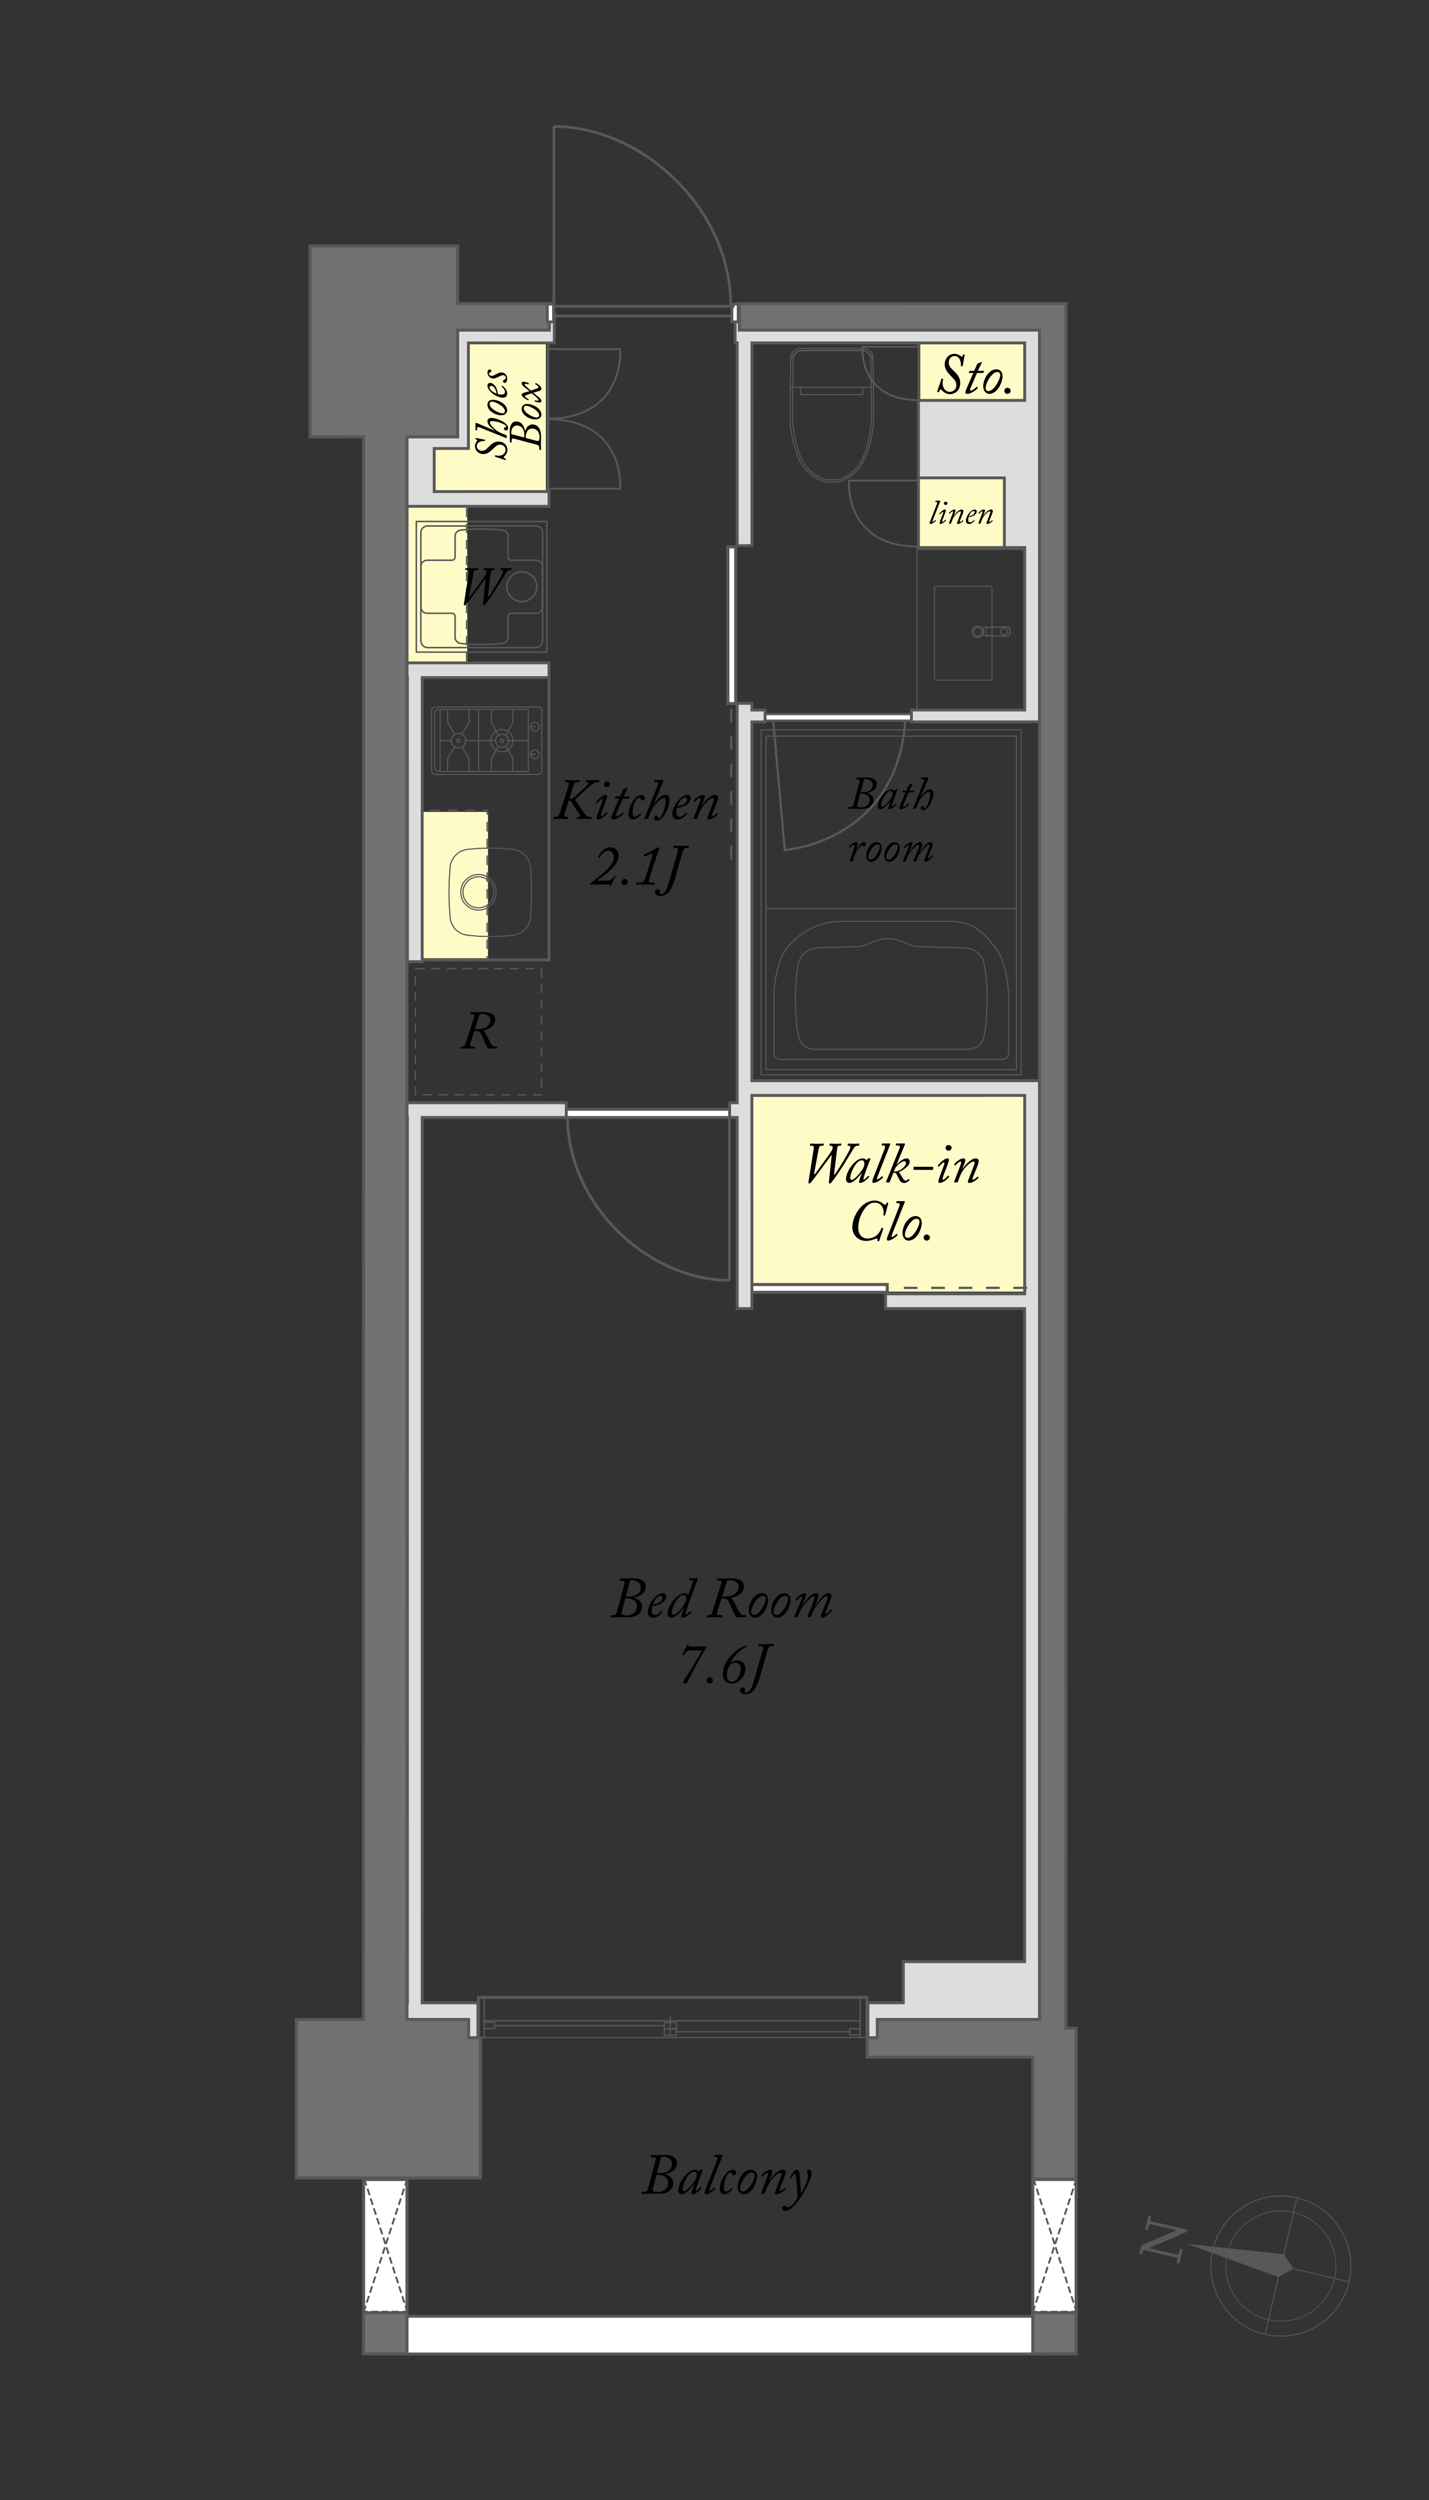 <?xml version="1.0" encoding="utf-8"?>
<!-- Generator: Adobe Illustrator 16.0.0, SVG Export Plug-In . SVG Version: 6.00 Build 0)  -->
<!DOCTYPE svg PUBLIC "-//W3C//DTD SVG 1.1//EN" "http://www.w3.org/Graphics/SVG/1.1/DTD/svg11.dtd">
<svg version="1.1" id="レイヤー_1" xmlns="http://www.w3.org/2000/svg" xmlns:xlink="http://www.w3.org/1999/xlink" x="0px"
	 y="0px" width="250.486px" height="437.979px" viewBox="0 0 250.486 437.979" enable-background="new 0 0 250.486 437.979"
	 xml:space="preserve">
<rect x="0" y="0" width="250.486" height="437.979" fill="#333333" stroke="none"/>
<circle fill="none" stroke="#595757" stroke-width="0.165" cx="224.517" cy="396.964" r="12.276"/>
<circle fill="none" stroke="#595757" stroke-width="0.13" cx="224.517" cy="396.964" r="9.657"/>
<line fill="none" stroke="#595757" stroke-width="0.165" x1="221.765" y1="408.93" x2="227.321" y2="385.092"/>
<line fill="none" stroke="#595757" stroke-width="0.165" x1="212.612" y1="394.154" x2="236.451" y2="399.709"/>
<polygon fill="#595757" points="224.167,398.848 226.739,397.412 225.069,394.988 225.085,394.91 225.007,394.902 225,394.891 
	224.998,394.9 208.074,393.063 224.067,398.895 224.065,398.906 224.076,398.898 224.151,398.927 "/>
<path fill="#595757" d="M200.187,394.34l0.4-0.59l-0.449,1.221l-0.418-0.1l0.367-1.568l6.984-2.949l1.106,0.258l-0.078,0.334
	L200.187,394.34z M199.916,394.033l0.541-0.426l6.59,1.537l-0.121,0.523L199.916,394.033z M200.72,390.582l0.584-2.51l0.42,0.102
	l-0.086,1.076l-0.049,0.212l-0.449,1.22L200.72,390.582z M206.3,396.457l0.099-1.135l0.051-0.209l0.436-1.166l0.418,0.1
	l-0.584,2.512L206.3,396.457z M200.978,389.482l0.121-0.521l7.08,1.646l-0.643,0.402L200.978,389.482z"/>
<rect x="129.583" y="190.301" fill="#FFFBC7" width="52.899" height="35.964"/>
<rect x="67.984" y="56.302" fill="#FFFBC7" width="27.698" height="30.36"/>
<rect x="160.985" y="56.101" fill="#FFFBC7" width="22.598" height="40.061"/>
<rect x="70.217" y="86.923" fill="#FFFBC7" width="11.69" height="30.263"/>
<rect x="71.084" y="117.722" fill="none" stroke="#595757" stroke-width="0.503" width="25.15" height="50.435"/>
<line fill="none" stroke="#595757" stroke-width="0.505" x1="96.051" y1="87.731" x2="96.051" y2="59.132"/>
<rect x="160.994" y="83.008" fill="none" stroke="#595757" stroke-width="0.505" width="16.822" height="12.91"/>
<rect x="161.076" y="57.442" fill="none" stroke="#595757" stroke-width="0.505" width="22.258" height="14.642"/>
<rect x="70.172" y="86.566" fill="none" stroke="#595757" stroke-width="0.24" stroke-dasharray="1.604,1.203" width="11.621" height="31.132"/>
<rect x="70.231" y="142.228" fill="#FFFBC7" width="15.306" height="25.634"/>
<polyline fill="none" stroke="#595757" stroke-width="0.24" points="85.387,142.727 85.387,141.925 84.584,141.925 "/>
<line fill="none" stroke="#595757" stroke-width="0.24" stroke-dasharray="1.756,1.317" x1="83.268" y1="141.925" x2="71.633" y2="141.925"/>
<polyline fill="none" stroke="#595757" stroke-width="0.24" points="70.975,141.925 70.172,141.925 70.172,142.728 "/>
<line fill="none" stroke="#595757" stroke-width="0.24" stroke-dasharray="1.679,1.259" x1="70.172" y1="143.986" x2="70.172" y2="166.865"/>
<polyline fill="none" stroke="#595757" stroke-width="0.24" points="70.172,167.495 70.172,168.296 70.974,168.296 "/>
<line fill="none" stroke="#595757" stroke-width="0.24" stroke-dasharray="1.756,1.317" x1="72.291" y1="168.297" x2="83.925" y2="168.297"/>
<polyline fill="none" stroke="#595757" stroke-width="0.24" points="84.584,168.297 85.386,168.297 85.386,167.496 "/>
<line fill="none" stroke="#595757" stroke-width="0.24" stroke-dasharray="1.679,1.259" x1="85.386" y1="166.236" x2="85.387" y2="143.357"/>
<rect x="72.974" y="91.357" fill="none" stroke="#595757" stroke-width="0.264" stroke-linecap="round" stroke-linejoin="round" stroke-miterlimit="10" width="22.882" height="22.882"/>
<path fill="none" stroke="#595757" stroke-width="0.264" stroke-linecap="round" stroke-linejoin="round" stroke-miterlimit="10" d="
	M88.844,102.774c0-1.43,1.187-2.605,2.631-2.605c1.442,0,2.628,1.177,2.628,2.605s-1.186,2.605-2.628,2.605
	C90.031,105.381,88.844,104.204,88.844,102.774"/>
<path fill="none" stroke="#595757" stroke-width="0.264" stroke-linecap="round" stroke-linejoin="round" stroke-miterlimit="10" d="
	M95.088,99.212c0-0.587-0.485-1.069-1.073-1.069h-4.414c-0.296,0-0.538-0.242-0.538-0.537v-3.676c0-0.549-0.418-1.011-0.96-1.066
	l-0.159-0.016c-1.171-0.113-2.35-0.176-3.526-0.176h-0.189c-1.163,0-2.157,0.061-3.297,0.172l-0.197,0.02
	c-0.545,0.057-0.963,0.519-0.963,1.066v3.676c0,0.295-0.246,0.537-0.536,0.537h-4.379c-0.587,0-1.073,0.482-1.073,1.069v7.148
	c0,0.591,0.486,1.072,1.073,1.072h4.379c0.293,0,0.536,0.243,0.536,0.539v3.675c0,0.545,0.418,1.01,0.963,1.065l0.158,0.018
	c1.049,0.106,1.86,0.174,3.336,0.174h0.189c1.176,0,2.352-0.057,3.523-0.174l0.162-0.018c0.542-0.057,0.96-0.521,0.96-1.065v-3.675
	c0-0.296,0.242-0.539,0.538-0.539h4.414c0.588,0,1.073-0.481,1.073-1.072V99.212L95.088,99.212z"/>
<path fill="none" stroke="#595757" stroke-width="0.264" stroke-linecap="round" stroke-linejoin="round" stroke-miterlimit="10" d="
	M95.103,112.26c0,0.646-0.529,1.182-1.177,1.182H74.945c-0.648,0-1.179-0.535-1.179-1.182V93.318c0-0.649,0.53-1.18,1.179-1.18
	h18.981c0.647,0,1.177,0.529,1.177,1.18V112.26z"/>
<g enable-background="new    ">
	<path d="M82.236,104.471c-0.019,0.094,0.038,0.122,0.142,0.019c0.151-0.151,2.503-3.438,2.598-3.57
		c0.236-0.34,0.312-0.623,0.312-0.784c0-0.132-0.104-0.273-0.292-0.273h-0.161c-0.057,0-0.085-0.02-0.076-0.057l0.047-0.218
		c0.009-0.057,0.028-0.075,0.113-0.075c0.094,0,0.34,0.028,0.812,0.028c0.529,0,0.775-0.028,0.888-0.028
		c0.066,0,0.104,0.028,0.085,0.095l-0.047,0.179c-0.019,0.057-0.038,0.076-0.104,0.076h-0.208c-0.198,0-0.284,0.113-0.331,0.472
		l-0.5,4.156c-0.019,0.123,0.028,0.142,0.094,0.085c0.217-0.188,1.294-1.974,1.426-2.201c0.425-0.718,1.001-1.747,1.096-2.002
		c0.094-0.265,0.075-0.51-0.189-0.51h-0.151c-0.047,0-0.066-0.02-0.057-0.076l0.038-0.179c0.009-0.066,0.038-0.095,0.104-0.095
		c0.123,0,0.35,0.028,0.793,0.028c0.51,0,0.756-0.028,0.897-0.028c0.066,0,0.094,0.038,0.085,0.095l-0.038,0.179
		c-0.01,0.057-0.038,0.076-0.076,0.076h-0.161c-0.208,0-0.387,0.065-0.548,0.273c-0.113,0.161-1.511,2.494-1.747,2.862
		c-0.265,0.435-1.549,2.342-1.956,2.814c-0.085,0.095-0.198,0.245-0.312,0.245c-0.123,0-0.17-0.113-0.151-0.283l0.453-4.231
		c0.019-0.132-0.047-0.15-0.113-0.065c-0.094,0.122-2.909,3.985-3.259,4.363c-0.104,0.113-0.189,0.217-0.331,0.217
		c-0.094,0-0.123-0.122-0.075-0.415l0.84-5.28c0.057-0.33,0.009-0.5-0.302-0.5H81.65c-0.076,0-0.104-0.02-0.095-0.095l0.038-0.18
		c0.009-0.047,0.028-0.075,0.113-0.075c0.094,0,0.472,0.028,0.963,0.028c0.585,0,0.944-0.028,1.058-0.028
		c0.085,0,0.104,0.028,0.094,0.095l-0.038,0.179c-0.01,0.048-0.028,0.076-0.095,0.076h-0.208c-0.321,0-0.425,0.122-0.501,0.528
		L82.236,104.471z"/>
</g>
<rect x="69.518" y="405.768" fill="#FFFFFF" width="114.374" height="6.6"/>
<rect x="69.518" y="405.768" fill="none" stroke="#595757" stroke-width="0.503" width="114.374" height="6.6"/>
<path fill="none" stroke="#595757" stroke-width="0.503" d="M127.854,224.289c-14.081,0-28.387-13.125-28.365-28.709"/>
<line fill="none" stroke="#595757" stroke-width="0.501" x1="127.854" y1="224.289" x2="127.854" y2="195.58"/>
<rect x="127.591" y="95.795" fill="#FFFFFF" width="1.365" height="27.462"/>
<rect x="127.591" y="95.795" fill="none" stroke="#595757" stroke-width="0.534" width="1.365" height="27.462"/>
<g enable-background="new    ">
	<path d="M142.7,205.636c-0.02,0.102,0.041,0.132,0.152,0.021c0.161-0.162,2.676-3.677,2.777-3.818
		c0.252-0.363,0.333-0.667,0.333-0.839c0-0.141-0.11-0.293-0.313-0.293h-0.171c-0.062,0-0.091-0.02-0.081-0.061l0.051-0.232
		c0.01-0.061,0.03-0.08,0.121-0.08c0.102,0,0.363,0.03,0.869,0.03c0.564,0,0.828-0.03,0.949-0.03c0.07,0,0.111,0.03,0.091,0.101
		l-0.051,0.192c-0.021,0.061-0.04,0.08-0.11,0.08h-0.223c-0.213,0-0.303,0.122-0.354,0.506l-0.535,4.444
		c-0.021,0.131,0.029,0.151,0.101,0.091c0.232-0.202,1.384-2.111,1.525-2.354c0.454-0.768,1.071-1.869,1.171-2.142
		c0.102-0.283,0.082-0.546-0.201-0.546h-0.162c-0.051,0-0.07-0.02-0.061-0.08l0.041-0.192c0.01-0.07,0.04-0.101,0.111-0.101
		c0.131,0,0.373,0.03,0.848,0.03c0.546,0,0.809-0.03,0.96-0.03c0.071,0,0.101,0.04,0.091,0.101l-0.041,0.192
		c-0.01,0.061-0.039,0.08-0.08,0.08h-0.172c-0.223,0-0.414,0.071-0.586,0.293c-0.121,0.172-1.616,2.667-1.869,3.062
		c-0.282,0.464-1.656,2.505-2.09,3.01c-0.092,0.101-0.213,0.263-0.334,0.263c-0.131,0-0.182-0.121-0.162-0.303l0.485-4.525
		c0.021-0.142-0.05-0.162-0.121-0.071c-0.101,0.132-3.111,4.263-3.485,4.667c-0.111,0.121-0.201,0.232-0.354,0.232
		c-0.101,0-0.131-0.132-0.08-0.444l0.898-5.646c0.061-0.354,0.01-0.536-0.323-0.536h-0.242c-0.081,0-0.111-0.02-0.101-0.101
		l0.04-0.192c0.01-0.05,0.03-0.08,0.121-0.08c0.101,0,0.505,0.03,1.03,0.03c0.627,0,1.01-0.03,1.131-0.03
		c0.092,0,0.111,0.03,0.102,0.101l-0.041,0.192c-0.01,0.05-0.029,0.08-0.101,0.08h-0.222c-0.344,0-0.455,0.132-0.535,0.566
		L142.7,205.636z"/>
</g>
<g enable-background="new    ">
	<path d="M152.55,202.929c0.041,0,0.051,0.051,0.03,0.091c-0.192,0.414-0.707,1.809-0.758,1.97
		c-0.061,0.172-0.485,1.425-0.485,1.516s0.051,0.121,0.111,0.121c0.121,0,0.637-0.525,0.707-0.616
		c0.031-0.03,0.061-0.051,0.082-0.021l0.09,0.102c0.031,0.03,0.041,0.05,0.021,0.08c-0.11,0.202-0.989,1.061-1.565,1.061
		c-0.121,0-0.213-0.04-0.213-0.171c0-0.152,0.102-0.465,0.485-1.536l-0.05-0.02c-0.425,0.646-1.445,1.727-2.162,1.727
		c-0.232,0-0.546-0.191-0.546-0.646c0-1.475,1.657-3.656,2.89-3.656c0.424,0,0.615,0.182,0.717,0.344l0.191-0.273
		c0.031-0.04,0.061-0.07,0.102-0.07H152.55z M151.277,204.687c0.143-0.293,0.243-0.546,0.243-0.839c0-0.272-0.101-0.596-0.476-0.596
		c-0.929,0-2.01,2.132-2.01,3.091c0,0.232,0.102,0.354,0.273,0.354C149.812,206.697,151.095,205.061,151.277,204.687z"/>
	<path d="M155.044,201.293c0.152-0.384,0.142-0.636-0.15-0.636h-0.293c-0.071,0-0.082-0.041-0.062-0.091l0.062-0.183
		c0.02-0.061,0.039-0.07,0.1-0.07h1.254c0.09,0,0.121,0.061,0.09,0.151l-2.101,5.344c-0.091,0.232-0.333,0.788-0.121,0.788
		c0.161,0,0.626-0.395,0.747-0.525c0.041-0.04,0.061-0.03,0.092,0l0.11,0.121c0.021,0.021,0.03,0.061-0.01,0.101
		c-0.051,0.081-0.99,0.939-1.637,0.939c-0.132,0-0.222-0.061-0.222-0.293c0-0.151,0.252-0.787,0.373-1.091L155.044,201.293z"/>
	<path d="M155.368,207.132c-0.061,0-0.081-0.04-0.051-0.111l2.384-5.919c0.111-0.272,0.011-0.444-0.364-0.444h-0.271
		c-0.061,0-0.071-0.041-0.051-0.102l0.061-0.161c0.029-0.051,0.04-0.081,0.121-0.081h1.344c0.101,0,0.101,0.111,0.08,0.172
		l-1.454,3.505l0.05,0.021c0.313-0.404,1.041-1.081,1.718-1.081c0.212,0,0.525,0.111,0.525,0.596c0,0.798-1.415,1.606-1.869,1.778
		v0.04l0.657,1.061c0.15,0.253,0.322,0.414,0.504,0.414c0.193,0,0.364-0.151,0.476-0.263c0.03-0.04,0.071-0.04,0.091-0.01
		l0.102,0.111c0.02,0.021,0.02,0.051-0.011,0.091c-0.05,0.061-0.435,0.484-0.849,0.484c-0.505,0-0.677-0.131-0.919-0.596
		l-0.556-1.061c-0.07-0.131-0.223-0.142-0.505-0.111l-0.626,1.597c-0.021,0.061-0.061,0.07-0.152,0.07H155.368z M156.671,205.222
		c0.959,0.111,2.131-0.869,2.131-1.495c0-0.161-0.121-0.303-0.282-0.303c-0.515,0-1.202,0.707-1.344,0.868
		c-0.081,0.091-0.212,0.253-0.272,0.374L156.671,205.222z"/>
	<path d="M160.136,204.495c0-0.07,0.02-0.101,0.08-0.101h3.264c0.05,0,0.09,0.021,0.09,0.081v0.343c0,0.102-0.04,0.121-0.09,0.121
		h-3.264c-0.061,0-0.08-0.02-0.08-0.07V204.495z"/>
	<path d="M164.48,206.98c0-0.232,0.171-0.697,0.596-1.828l0.293-0.788c0.101-0.272,0.182-0.475,0.182-0.596
		c0-0.092-0.061-0.132-0.142-0.132c-0.172,0-0.646,0.546-0.808,0.707c-0.041,0.04-0.082,0.04-0.111,0.01l-0.081-0.091
		c-0.04-0.03-0.061-0.05-0.03-0.091c0.04-0.061,1.07-1.272,1.717-1.242c0.121,0,0.242,0.081,0.242,0.253
		c0,0.182-0.161,0.636-0.343,1.121l-0.586,1.535c-0.142,0.374-0.183,0.596-0.183,0.667c0,0.091,0.031,0.151,0.111,0.172
		c0.213-0.041,0.758-0.616,0.809-0.708c0.02-0.03,0.061-0.03,0.111,0.021l0.08,0.071c0.041,0.05,0.051,0.07,0.021,0.121
		c-0.061,0.08-0.868,1.05-1.707,1.05C164.55,207.222,164.48,207.141,164.48,206.98z M165.751,201.091
		c0-0.272,0.213-0.505,0.525-0.505c0.354,0,0.535,0.253,0.535,0.485c0,0.151-0.121,0.505-0.535,0.505
		C165.833,201.576,165.751,201.202,165.751,201.091z"/>
	<path d="M167.347,207.132c-0.11,0-0.131-0.021-0.11-0.091l0.718-1.869c0.242-0.626,0.525-1.354,0.525-1.525
		c0-0.101-0.041-0.171-0.152-0.171c-0.191,0-0.677,0.484-0.849,0.677c-0.03,0.03-0.061,0.03-0.101-0.011l-0.092-0.091
		c-0.039-0.04-0.05-0.061-0.02-0.101c0.151-0.182,0.898-1.021,1.627-1.021c0.232,0,0.322,0.172,0.322,0.303
		c0,0.313-0.434,1.273-0.515,1.506l0.04,0.02c0.303-0.484,1.404-1.828,2.303-1.828c0.304,0,0.506,0.151,0.506,0.414
		c0,0.444-0.232,0.97-0.566,1.788c-0.272,0.667-0.515,1.232-0.515,1.394c0,0.061,0.04,0.132,0.121,0.132
		c0.151,0,0.597-0.374,0.728-0.516c0.04-0.03,0.08-0.02,0.111,0.021l0.07,0.081c0.041,0.04,0.051,0.061,0.01,0.111
		c-0.121,0.161-0.939,0.878-1.615,0.878c-0.132,0-0.243-0.05-0.243-0.201c0-0.192,0.364-0.99,0.677-1.859
		c0.142-0.394,0.506-1.232,0.506-1.454c0-0.142-0.071-0.232-0.254-0.232c-0.393,0-1.393,0.93-1.838,1.646
		c-0.182,0.293-0.344,0.556-0.605,1.263l-0.253,0.677c-0.021,0.04-0.04,0.061-0.142,0.061H167.347z"/>
</g>
<g enable-background="new    ">
	<path d="M154.105,217.404c-0.021,0.051-0.051,0.061-0.092,0.051l-0.182-0.051c-0.03-0.01-0.051-0.03-0.03-0.081
		c0.011-0.051,0.03-0.101,0.03-0.172c0-0.111-0.07-0.191-0.162-0.191c-0.09,0-0.262,0.061-0.443,0.142
		c-0.223,0.11-0.91,0.282-1.395,0.282c-1.344,0-2.424-0.929-2.424-2.404c0-1.151,0.535-2.495,1.465-3.505
		c0.656-0.717,1.564-1.161,2.434-1.161c0.484,0,0.849,0.101,1.334,0.434c0.131,0.091,0.313,0.283,0.505,0.283
		c0.121,0,0.202-0.081,0.263-0.313c0.02-0.061,0.051-0.08,0.091-0.061l0.132,0.03c0.061,0.011,0.08,0.041,0.061,0.102l-0.536,2.091
		c-0.021,0.061-0.04,0.081-0.11,0.061l-0.143-0.021c-0.05-0.01-0.07-0.03-0.061-0.101c0.213-0.99-0.303-2.142-1.465-2.142
		c-0.817,0-1.363,0.404-1.939,1.232c-0.757,1.111-1,2.363-1,3.172c0,1.444,0.961,1.889,1.546,1.889c0.849,0,1.899-0.293,2.516-1.788
		c0.04-0.091,0.05-0.101,0.101-0.081l0.172,0.051c0.061,0.021,0.061,0.041,0.051,0.091L154.105,217.404z"/>
	<path d="M157.599,211.393c0.151-0.384,0.141-0.636-0.152-0.636h-0.292c-0.071,0-0.081-0.041-0.062-0.091l0.062-0.183
		c0.021-0.061,0.04-0.07,0.101-0.07h1.253c0.091,0,0.121,0.061,0.091,0.151l-2.102,5.344c-0.09,0.232-0.333,0.788-0.121,0.788
		c0.162,0,0.627-0.395,0.748-0.525c0.04-0.04,0.061-0.03,0.091,0l0.11,0.121c0.021,0.021,0.031,0.061-0.01,0.101
		c-0.051,0.081-0.99,0.939-1.637,0.939c-0.131,0-0.222-0.061-0.222-0.293c0-0.151,0.253-0.787,0.374-1.091L157.599,211.393z"/>
</g>
<g enable-background="new    ">
	<path d="M158.195,216.03c0-1.272,0.96-3,2.303-3c0.678,0,1.082,0.495,1.082,1.182c0,1.111-0.879,3.121-2.344,3.121
		C158.68,217.333,158.195,216.798,158.195,216.03z M161.175,214.06c0.01-0.313-0.172-0.565-0.506-0.565
		c-0.424,0-0.959,0.384-1.465,1.202c-0.343,0.545-0.585,1.161-0.585,1.636c0,0.323,0.222,0.516,0.464,0.516
		C160.134,216.848,161.175,214.727,161.175,214.06z"/>
</g>
<g enable-background="new    ">
	<path d="M161.902,216.788c0-0.202,0.162-0.525,0.525-0.525c0.455,0,0.576,0.404,0.576,0.525c0,0.263-0.232,0.545-0.565,0.545
		C162.124,217.333,161.902,217.101,161.902,216.788z"/>
</g>
<g enable-background="new    ">
	<path d="M98.983,142.443c-0.142,0.444,0.02,0.666,0.343,0.666h0.253c0.05,0,0.081,0.03,0.07,0.102l-0.04,0.191
		c-0.01,0.051-0.041,0.081-0.131,0.081c-0.111,0-0.556-0.03-1.243-0.03c-0.758,0-1.061,0.03-1.131,0.03
		c-0.061,0-0.091-0.051-0.081-0.111l0.04-0.182c0.01-0.051,0.03-0.081,0.111-0.081h0.283c0.263,0,0.515-0.191,0.646-0.605
		l1.556-4.829c0.142-0.444,0.05-0.646-0.333-0.646h-0.252c-0.081,0-0.111-0.04-0.091-0.101l0.071-0.212
		c0.02-0.051,0.05-0.061,0.121-0.061c0.091,0,0.455,0.03,1.131,0.03c0.808,0,1.111-0.03,1.232-0.03c0.061,0,0.071,0.04,0.061,0.101
		l-0.03,0.192c-0.01,0.07-0.041,0.08-0.121,0.08h-0.243c-0.343,0-0.535,0.162-0.656,0.536l-0.758,2.384
		c0.435,0,0.565-0.03,0.838-0.283c0.899-0.798,2.071-1.808,2.465-2.303c0.141-0.182,0.101-0.344-0.172-0.344h-0.121
		c-0.071,0-0.091-0.051-0.081-0.101l0.041-0.183c0.02-0.061,0.051-0.08,0.111-0.08c0.101,0,0.525,0.03,1.111,0.03
		c0.606,0,0.889-0.03,0.98-0.03s0.121,0.04,0.111,0.091l-0.041,0.182c-0.021,0.061-0.03,0.101-0.101,0.101h-0.313
		c-0.303,0-0.566,0.152-0.798,0.334c-0.414,0.323-2.899,2.545-3.041,2.707c0.071,0.142,1.556,2.293,1.798,2.586
		c0.182,0.212,0.505,0.454,0.727,0.454h0.293c0.071,0,0.101,0.051,0.091,0.102l-0.04,0.172c-0.021,0.08-0.041,0.101-0.131,0.101
		c-0.122,0-0.394-0.03-1.03-0.03c-0.596,0-1.152,0.03-1.273,0.03c-0.071,0-0.101-0.03-0.091-0.111l0.02-0.161
		c0.01-0.071,0.03-0.102,0.091-0.102h0.152c0.222,0,0.394-0.141,0.303-0.282c-0.081-0.121-1.404-2.162-1.636-2.455
		c-0.091-0.111-0.151-0.142-0.354-0.142L98.983,142.443z"/>
	<path d="M104.579,143.302c0-0.232,0.171-0.697,0.596-1.828l0.293-0.788c0.101-0.272,0.182-0.475,0.182-0.596
		c0-0.092-0.061-0.132-0.141-0.132c-0.172,0-0.646,0.546-0.808,0.707c-0.041,0.04-0.081,0.04-0.111,0.01l-0.081-0.091
		c-0.041-0.03-0.061-0.05-0.03-0.091c0.04-0.061,1.071-1.272,1.717-1.242c0.121,0,0.242,0.081,0.242,0.253
		c0,0.182-0.162,0.636-0.343,1.121l-0.586,1.535c-0.142,0.374-0.182,0.596-0.182,0.667c0,0.091,0.03,0.151,0.111,0.172
		c0.212-0.041,0.758-0.616,0.808-0.708c0.02-0.03,0.061-0.03,0.111,0.021l0.081,0.071c0.041,0.05,0.051,0.07,0.02,0.121
		c-0.061,0.08-0.869,1.05-1.707,1.05C104.649,143.544,104.579,143.463,104.579,143.302z M105.851,137.412
		c0-0.272,0.212-0.505,0.525-0.505c0.354,0,0.535,0.253,0.535,0.485c0,0.151-0.121,0.505-0.535,0.505
		C105.932,137.897,105.851,137.523,105.851,137.412z"/>
</g>
<g enable-background="new    ">
	<path d="M108.528,139.897h-0.707c-0.061,0-0.081-0.021-0.061-0.081l0.081-0.222c0.021-0.051,0.051-0.071,0.111-0.071h0.727
		l0.525-1.172c0.051-0.101,0.081-0.121,0.162-0.151c0.111-0.03,0.374-0.131,0.455-0.172c0.061-0.03,0.111-0.061,0.151-0.061
		c0.061,0,0.081,0.061,0.01,0.202l-0.667,1.354h1.03c0.05,0,0.071,0.03,0.041,0.111l-0.091,0.212c-0.01,0.03-0.05,0.051-0.091,0.051
		h-1.03l-0.98,2.272c-0.121,0.283-0.232,0.536-0.232,0.646c0,0.111,0.04,0.172,0.131,0.172c0.292,0,0.949-0.575,1.01-0.646
		c0.03-0.04,0.061-0.03,0.091,0l0.111,0.121c0.03,0.03,0.03,0.051,0.01,0.091c-0.131,0.162-1.071,1-1.849,1
		c-0.252,0-0.323-0.101-0.323-0.242c0-0.151,0.05-0.323,0.111-0.475L108.528,139.897z"/>
</g>
<g enable-background="new    ">
	<path d="M110.175,142.625c0-1.374,1.121-3.374,2.293-3.374c0.475,0,0.576,0.384,0.576,0.565c0,0.242-0.232,0.425-0.414,0.425
		c-0.131,0-0.222-0.071-0.263-0.223c-0.03-0.111-0.152-0.263-0.313-0.263c-0.252,0-0.515,0.242-0.737,0.697
		c-0.272,0.586-0.434,1.454-0.434,1.768c0,0.737,0.222,0.839,0.404,0.839c0.394,0,0.778-0.404,0.889-0.546
		c0.03-0.04,0.061-0.061,0.091-0.04l0.111,0.101c0.031,0.021,0.051,0.051,0.01,0.111c-0.142,0.212-0.808,0.868-1.455,0.868
		C110.578,143.553,110.175,143.302,110.175,142.625z"/>
</g>
<g enable-background="new    ">
	<path d="M113.013,143.453c-0.061,0-0.081-0.03-0.071-0.051l2.313-5.728c0.121-0.303,0.131-0.414,0.131-0.494
		c0-0.122-0.142-0.202-0.333-0.202h-0.313c-0.061,0-0.111-0.03-0.091-0.091l0.05-0.172c0.021-0.051,0.03-0.081,0.111-0.081h1.363
		c0.081,0,0.122,0.03,0.122,0.121c0,0.04-0.03,0.151-0.091,0.303l-1.586,3.718l0.05,0.04c0.505-0.717,1.172-1.565,2-1.565
		c0.465,0,0.697,0.384,0.697,0.849c0,0.818-0.344,1.687-0.697,2.344c-0.404,0.757-0.949,1.333-1.515,1.333
		c-0.293,0-0.515-0.212-0.515-0.435c0-0.232,0.151-0.495,0.364-0.495c0.202,0,0.333,0.162,0.354,0.304
		c0.01,0.091,0.061,0.202,0.171,0.202c0.223,0,0.556-0.657,0.748-1.172c0.222-0.576,0.404-1.344,0.404-1.829
		c0-0.252-0.02-0.565-0.303-0.565c-0.535,0-1.424,1.051-1.697,1.395c-0.243,0.303-0.465,0.687-0.667,1.172l-0.424,1.03
		c-0.02,0.061-0.07,0.07-0.141,0.07H113.013z"/>
	<path d="M117.862,142.564c0-0.849,0.556-1.909,1.293-2.637c0.323-0.323,0.869-0.677,1.354-0.677c0.394,0,0.576,0.293,0.576,0.535
		c0,0.495-0.374,1.021-0.939,1.313c-0.545,0.272-1.091,0.384-1.465,0.414c-0.05,0.121-0.131,0.454-0.131,0.93
		c0,0.454,0.333,0.636,0.525,0.636c0.495,0,0.939-0.373,1.151-0.717c0.021-0.03,0.051-0.051,0.091-0.01l0.111,0.091
		c0.05,0.03,0.05,0.061,0.01,0.091c-0.253,0.354-0.859,1.02-1.637,1.02C118.144,143.553,117.862,143.23,117.862,142.564z
		 M118.76,141.22c0.354,0.03,1.677-0.394,1.677-1.142c0-0.202-0.101-0.384-0.323-0.384
		C119.468,139.695,118.842,140.857,118.76,141.22z"/>
	<path d="M121.67,143.453c-0.111,0-0.131-0.021-0.111-0.091l0.717-1.869c0.242-0.626,0.525-1.354,0.525-1.525
		c0-0.101-0.041-0.171-0.152-0.171c-0.192,0-0.677,0.484-0.849,0.677c-0.03,0.03-0.061,0.03-0.101-0.011l-0.091-0.091
		c-0.04-0.04-0.05-0.061-0.02-0.101c0.151-0.182,0.899-1.021,1.626-1.021c0.232,0,0.323,0.172,0.323,0.303
		c0,0.313-0.435,1.273-0.515,1.506l0.04,0.02c0.303-0.484,1.404-1.828,2.303-1.828c0.303,0,0.505,0.151,0.505,0.414
		c0,0.444-0.232,0.97-0.566,1.788c-0.273,0.667-0.515,1.232-0.515,1.394c0,0.061,0.041,0.132,0.121,0.132
		c0.152,0,0.596-0.374,0.728-0.516c0.04-0.03,0.081-0.02,0.111,0.021l0.07,0.081c0.041,0.04,0.051,0.061,0.01,0.111
		c-0.121,0.161-0.939,0.878-1.616,0.878c-0.131,0-0.243-0.05-0.243-0.201c0-0.192,0.364-0.99,0.677-1.859
		c0.142-0.394,0.505-1.232,0.505-1.454c0-0.142-0.071-0.232-0.253-0.232c-0.394,0-1.394,0.93-1.838,1.646
		c-0.182,0.293-0.343,0.556-0.606,1.263l-0.252,0.677c-0.02,0.04-0.041,0.061-0.142,0.061H121.67z"/>
</g>
<g enable-background="new    ">
	<path d="M106.437,154.281c0.626,0,0.919-0.384,1.192-0.768c0.041-0.07,0.061-0.091,0.101-0.07l0.151,0.07
		c0.02,0.041,0.01,0.061-0.03,0.121c-0.252,0.364-0.677,1.323-0.697,1.404c-0.041,0.081-0.061,0.102-0.122,0.102
		c-0.091,0-0.131-0.03-0.192-0.122c-0.061-0.07-0.303-0.07-0.475-0.07h-2.293c-0.111,0-0.222,0.01-0.333,0.01
		c-0.101,0.011-0.182,0.021-0.242,0.021s-0.081-0.03-0.081-0.101c0-0.041,0.03-0.111,0.142-0.202c1.333-1.061,4.02-2.89,4.041-4.445
		c0-0.363-0.111-1.191-1-1.191c-0.818,0-1.243,0.828-1.424,1.131c-0.061,0.102-0.081,0.132-0.121,0.111l-0.162-0.081
		c-0.03-0.02-0.03-0.05,0-0.141c0.212-0.556,0.979-1.627,2.101-1.627c0.878,0,1.444,0.627,1.444,1.525
		c0,1.778-2.637,3.465-3.808,4.304v0.02H106.437z"/>
	<path d="M108.952,154.504c0-0.202,0.162-0.525,0.525-0.525c0.455,0,0.576,0.404,0.576,0.525c0,0.263-0.232,0.545-0.565,0.545
		C109.175,155.049,108.952,154.817,108.952,154.504z"/>
	<path d="M111.558,154.676c0.01-0.061,0.05-0.071,0.121-0.071h0.535c0.354,0,0.576-0.04,0.798-0.515
		c0.05-0.121,0.252-0.707,0.485-1.444l0.576-1.869c0.192-0.606,0.303-0.899,0.303-1c0-0.111-0.04-0.192-0.161-0.192
		c-0.111,0-0.303,0.092-0.626,0.223l-0.545,0.232c-0.061,0.03-0.111,0.021-0.142-0.03l-0.081-0.162
		c-0.021-0.05-0.01-0.08,0.07-0.121l2.273-1.191c0.162-0.071,0.222-0.102,0.303-0.102c0.05,0,0.111,0.041,0.111,0.102
		c0,0.04-0.02,0.131-0.081,0.272c-0.03,0.081-0.475,1.323-0.798,2.344l-0.555,1.768c-0.162,0.495-0.323,1.03-0.374,1.202
		c-0.131,0.363-0.05,0.484,0.435,0.484h0.545c0.061,0,0.071,0.041,0.061,0.102l-0.041,0.212c-0.01,0.051-0.02,0.061-0.091,0.061
		c-0.081,0-1.525-0.03-1.636-0.03c-0.152,0-1.414,0.03-1.495,0.03c-0.041,0-0.061-0.03-0.05-0.07L111.558,154.676z"/>
	<path d="M118.316,153.918c-0.202,0.707-0.576,1.697-0.959,2.202c-0.445,0.575-0.96,0.849-1.586,0.849
		c-0.768,0-0.97-0.465-0.97-0.677c0-0.293,0.182-0.535,0.455-0.535c0.292,0,0.444,0.252,0.444,0.424
		c0,0.081-0.021,0.191-0.061,0.253c-0.03,0.04-0.021,0.091,0,0.121c0.03,0.03,0.101,0.07,0.343,0.07
		c0.556,0,0.939-0.939,1.182-1.777l1.647-5.697c0.101-0.334,0.111-0.627-0.374-0.627h-0.333c-0.061,0-0.101-0.02-0.091-0.08
		l0.051-0.213c0.01-0.061,0.04-0.08,0.101-0.08c0.081,0,0.545,0.03,1.283,0.03s1.151-0.03,1.242-0.03
		c0.071,0,0.101,0.03,0.091,0.101l-0.041,0.202c-0.01,0.051-0.03,0.07-0.101,0.07h-0.263c-0.323,0-0.556,0.132-0.757,0.829
		L118.316,153.918z"/>
</g>
<g enable-background="new    ">
	<path d="M114.892,378.537c0.041-0.151,0.061-0.283,0.061-0.363c0-0.182-0.182-0.273-0.555-0.273h-0.263
		c-0.061,0-0.091-0.04-0.081-0.091l0.041-0.212c0.01-0.061,0.041-0.07,0.131-0.07c0.061,0,0.404,0,0.818-0.011
		c0.596-0.01,1.07-0.02,1.424-0.02c0.131,0,1.01,0,1.565,0.333c0.354,0.212,0.636,0.565,0.636,1.04c0,1.273-1.131,1.799-2.01,1.95
		c-0.061,0.01-0.061,0.04-0.021,0.061c0.798,0.252,1.374,0.798,1.374,1.637c0,0.11-0.03,0.707-0.586,1.222
		c-0.374,0.344-1,0.586-2.131,0.586c-0.455,0-0.909-0.03-1.364-0.03c-0.465,0-0.939,0.03-1.404,0.03
		c-0.07,0-0.101-0.021-0.091-0.081l0.041-0.212c0.01-0.051,0.03-0.081,0.091-0.081h0.394c0.384,0,0.545-0.232,0.646-0.616
		L114.892,378.537z M114.458,383.304c-0.091,0.354-0.081,0.455,0.111,0.576c0.111,0.061,0.475,0.121,0.626,0.121
		c1.343,0,1.919-0.808,1.919-1.637c0-1.08-1.142-1.384-1.899-1.384h-0.141L114.458,383.304z M115.165,380.638
		c0.172,0.03,0.475,0.04,0.606,0.04c1.081,0,2-0.505,2.01-1.656c0-0.637-0.606-1.202-1.576-1.202c-0.122,0-0.212,0.01-0.293,0.02
		L115.165,380.638z"/>
	<path d="M123.165,380.093c0.041,0,0.05,0.051,0.03,0.091c-0.192,0.414-0.707,1.809-0.758,1.97
		c-0.061,0.172-0.485,1.425-0.485,1.516s0.051,0.121,0.111,0.121c0.121,0,0.636-0.525,0.707-0.616
		c0.03-0.03,0.061-0.051,0.081-0.021l0.091,0.102c0.03,0.03,0.04,0.05,0.02,0.08c-0.111,0.202-0.99,1.061-1.565,1.061
		c-0.122,0-0.212-0.04-0.212-0.171c0-0.152,0.101-0.465,0.485-1.536l-0.05-0.02c-0.424,0.646-1.445,1.727-2.162,1.727
		c-0.232,0-0.546-0.191-0.546-0.646c0-1.475,1.657-3.656,2.889-3.656c0.424,0,0.616,0.182,0.717,0.344l0.192-0.273
		c0.03-0.04,0.061-0.07,0.101-0.07H123.165z M121.892,381.85c0.142-0.293,0.243-0.546,0.243-0.839c0-0.272-0.101-0.596-0.475-0.596
		c-0.929,0-2.01,2.132-2.01,3.091c0,0.232,0.101,0.354,0.272,0.354C120.427,383.86,121.71,382.224,121.892,381.85z"/>
	<path d="M125.66,378.456c0.152-0.384,0.141-0.636-0.151-0.636h-0.293c-0.071,0-0.081-0.041-0.061-0.091l0.061-0.183
		c0.02-0.061,0.04-0.07,0.101-0.07h1.253c0.09,0,0.121,0.061,0.09,0.151l-2.101,5.344c-0.091,0.232-0.333,0.788-0.121,0.788
		c0.162,0,0.626-0.395,0.748-0.525c0.04-0.04,0.061-0.03,0.091,0l0.111,0.121c0.021,0.021,0.03,0.061-0.01,0.101
		c-0.051,0.081-0.99,0.939-1.637,0.939c-0.131,0-0.222-0.061-0.222-0.293c0-0.151,0.252-0.787,0.374-1.091L125.66,378.456z"/>
	<path d="M126.165,383.467c0-1.374,1.121-3.374,2.293-3.374c0.475,0,0.575,0.384,0.575,0.565c0,0.242-0.232,0.425-0.414,0.425
		c-0.132,0-0.222-0.071-0.263-0.223c-0.03-0.111-0.152-0.263-0.313-0.263c-0.253,0-0.515,0.242-0.737,0.697
		c-0.272,0.586-0.434,1.454-0.434,1.768c0,0.737,0.222,0.839,0.403,0.839c0.394,0,0.778-0.404,0.89-0.546
		c0.029-0.04,0.061-0.061,0.09-0.04l0.111,0.101c0.031,0.021,0.051,0.051,0.01,0.111c-0.141,0.212-0.808,0.868-1.454,0.868
		C126.569,384.395,126.165,384.143,126.165,383.467z"/>
	<path d="M129.306,383.093c0-1.272,0.959-3,2.303-3c0.678,0,1.081,0.495,1.081,1.182c0,1.111-0.879,3.121-2.343,3.121
		C129.79,384.395,129.306,383.86,129.306,383.093z M132.286,381.123c0.01-0.313-0.172-0.565-0.506-0.565
		c-0.424,0-0.959,0.384-1.465,1.202c-0.344,0.545-0.586,1.161-0.586,1.636c0,0.323,0.223,0.516,0.465,0.516
		C131.245,383.911,132.286,381.79,132.286,381.123z"/>
	<path d="M133.519,384.295c-0.111,0-0.132-0.021-0.111-0.091l0.717-1.869c0.242-0.626,0.525-1.354,0.525-1.525
		c0-0.101-0.041-0.171-0.152-0.171c-0.191,0-0.676,0.484-0.848,0.677c-0.031,0.03-0.061,0.03-0.102-0.011l-0.091-0.091
		c-0.04-0.04-0.05-0.061-0.021-0.101c0.152-0.182,0.899-1.021,1.627-1.021c0.232,0,0.323,0.172,0.323,0.303
		c0,0.313-0.435,1.273-0.515,1.506l0.039,0.02c0.304-0.484,1.404-1.828,2.304-1.828c0.304,0,0.505,0.151,0.505,0.414
		c0,0.444-0.232,0.97-0.565,1.788c-0.272,0.667-0.515,1.232-0.515,1.394c0,0.061,0.04,0.132,0.121,0.132
		c0.15,0,0.596-0.374,0.727-0.516c0.041-0.03,0.081-0.02,0.111,0.021l0.07,0.081c0.041,0.04,0.051,0.061,0.011,0.111
		c-0.122,0.161-0.939,0.878-1.616,0.878c-0.131,0-0.242-0.05-0.242-0.201c0-0.192,0.363-0.99,0.676-1.859
		c0.143-0.394,0.506-1.232,0.506-1.454c0-0.142-0.07-0.232-0.252-0.232c-0.395,0-1.395,0.93-1.84,1.646
		c-0.182,0.293-0.343,0.556-0.605,1.263l-0.252,0.677c-0.021,0.04-0.041,0.061-0.143,0.061H133.519z"/>
	<path d="M138.488,381.547c-0.02-0.01-0.03-0.04-0.01-0.091c0.061-0.121,0.596-1.363,1.212-1.363c0.313,0,0.425,0.253,0.505,1.142
		c0.102,1.151,0.172,2.333,0.191,2.99l0.041-0.011c0.283-0.454,0.889-1.656,1.03-2.142c0.05-0.171,0.151-0.444,0.151-0.879
		c0-0.11-0.02-0.293-0.051-0.373c-0.04-0.091-0.111-0.232-0.111-0.364c0-0.161,0.092-0.363,0.415-0.363
		c0.272,0,0.403,0.253,0.403,0.505c0,0.657-0.383,1.505-0.676,2.142c-0.445,0.97-1.506,2.778-2.385,3.637
		c-0.272,0.282-0.939,0.919-1.535,0.919c-0.395,0-0.565-0.242-0.565-0.475c0-0.253,0.222-0.404,0.403-0.414
		c0.172-0.01,0.264,0.07,0.375,0.161c0.07,0.061,0.171,0.121,0.252,0.121c0.102,0,0.272-0.061,0.475-0.212
		c0.556-0.414,0.949-1,1.111-1.363c0.08-0.192,0.091-0.414,0.08-0.565c-0.02-0.232-0.211-2.98-0.322-3.506
		c-0.041-0.191-0.092-0.282-0.172-0.282c-0.182,0-0.506,0.596-0.586,0.818c-0.021,0.04-0.061,0.04-0.091,0.03L138.488,381.547z"/>
</g>
<g enable-background="new    ">
	<path d="M109.437,277.536c0.041-0.151,0.061-0.283,0.061-0.363c0-0.182-0.182-0.273-0.555-0.273h-0.263
		c-0.061,0-0.091-0.04-0.081-0.091l0.041-0.212c0.01-0.061,0.041-0.07,0.131-0.07c0.061,0,0.404,0,0.818-0.011
		c0.596-0.01,1.07-0.02,1.424-0.02c0.131,0,1.01,0,1.565,0.333c0.354,0.212,0.636,0.565,0.636,1.04c0,1.273-1.131,1.799-2.01,1.95
		c-0.061,0.01-0.061,0.04-0.021,0.061c0.798,0.252,1.374,0.798,1.374,1.637c0,0.11-0.03,0.707-0.586,1.222
		c-0.374,0.344-1,0.586-2.131,0.586c-0.455,0-0.909-0.03-1.364-0.03c-0.465,0-0.939,0.03-1.404,0.03
		c-0.07,0-0.101-0.021-0.091-0.081l0.041-0.212c0.01-0.051,0.03-0.081,0.091-0.081h0.394c0.384,0,0.545-0.232,0.646-0.616
		L109.437,277.536z M109.003,282.303c-0.091,0.354-0.081,0.455,0.111,0.576c0.111,0.061,0.475,0.121,0.626,0.121
		c1.343,0,1.919-0.808,1.919-1.637c0-1.08-1.142-1.384-1.899-1.384h-0.141L109.003,282.303z M109.71,279.637
		c0.172,0.03,0.475,0.04,0.606,0.04c1.081,0,2-0.505,2.01-1.656c0-0.637-0.606-1.202-1.576-1.202c-0.122,0-0.212,0.01-0.293,0.02
		L109.71,279.637z"/>
	<path d="M113.558,282.405c0-0.849,0.556-1.909,1.293-2.637c0.323-0.323,0.869-0.677,1.354-0.677c0.394,0,0.576,0.293,0.576,0.535
		c0,0.495-0.374,1.021-0.939,1.313c-0.545,0.272-1.091,0.384-1.465,0.414c-0.05,0.121-0.131,0.454-0.131,0.93
		c0,0.454,0.333,0.636,0.525,0.636c0.495,0,0.939-0.373,1.151-0.717c0.021-0.03,0.051-0.051,0.091-0.01l0.111,0.091
		c0.05,0.03,0.05,0.061,0.01,0.091c-0.253,0.354-0.859,1.02-1.637,1.02C113.841,283.394,113.558,283.071,113.558,282.405z
		 M114.457,281.061c0.354,0.03,1.677-0.394,1.677-1.142c0-0.202-0.101-0.384-0.323-0.384
		C115.165,279.536,114.538,280.698,114.457,281.061z"/>
	<path d="M120.842,276.819c-0.081,0-0.091-0.041-0.081-0.071l0.061-0.212c0.01-0.04,0.03-0.061,0.121-0.061h1.242
		c0.142,0,0.162,0.101,0.122,0.182c-0.152,0.354-1.919,5.081-2.091,5.688c-0.091,0.313-0.101,0.465,0.041,0.465
		c0.172,0,0.657-0.465,0.707-0.525c0.041-0.03,0.081-0.03,0.111,0.01l0.101,0.101c0.03,0.021,0.03,0.061,0,0.102
		c-0.071,0.091-0.939,0.898-1.475,0.898c-0.162,0-0.272-0.05-0.272-0.231c0-0.202,0.222-0.89,0.444-1.465l-0.081-0.021
		c-0.495,0.788-1.445,1.717-2.132,1.717c-0.343,0-0.646-0.231-0.646-0.666c0-0.798,0.566-2,1.394-2.818
		c0.323-0.313,0.909-0.818,1.586-0.818c0.273,0,0.465,0.131,0.637,0.333l0.778-2.212c0.07-0.191,0.02-0.394-0.253-0.394H120.842z
		 M119.65,281.496c0.283-0.384,0.657-1.021,0.657-1.414c0-0.475-0.212-0.667-0.536-0.667c-0.949,0-2.02,2.212-2.02,3.142
		c0,0.212,0.151,0.323,0.293,0.323C118.468,282.88,119.245,282.052,119.65,281.496z"/>
	<path d="M126.437,277.405c0.111-0.323,0.071-0.506-0.293-0.506h-0.394c-0.081,0-0.091-0.03-0.081-0.08l0.05-0.213
		c0.01-0.061,0.03-0.08,0.131-0.08c1.061,0,2.102-0.03,2.264-0.03c0.727,0,2.282,0.07,2.282,1.444c0,1.01-1.091,1.818-2.272,1.959
		v0.021c0.242,0.081,0.395,0.395,0.505,0.606c0.051,0.101,0.747,1.535,0.929,1.838c0.254,0.414,0.455,0.586,0.89,0.586h0.253
		c0.07,0,0.08,0.041,0.07,0.102l-0.03,0.191c-0.011,0.051-0.03,0.081-0.101,0.081c-0.102,0-0.264-0.03-0.748-0.03
		c-0.444,0-0.637,0.03-0.748,0.03c-0.08,0-0.131-0.081-0.271-0.323c-0.143-0.242-1.041-2.232-1.162-2.475
		c-0.293-0.565-0.859-0.516-1.242-0.516l-0.718,2.213c-0.182,0.575-0.05,0.727,0.374,0.727h0.414c0.061,0,0.08,0.03,0.07,0.081
		l-0.029,0.232c-0.011,0.051-0.051,0.061-0.122,0.061c-0.11,0-0.565-0.03-1.414-0.03c-0.596,0-0.99,0.03-1.111,0.03
		c-0.061,0-0.07-0.03-0.061-0.081l0.041-0.212c0.01-0.061,0.03-0.081,0.101-0.081h0.192c0.364,0,0.535-0.222,0.626-0.505
		L126.437,277.405z M126.569,279.687c0.515,0,1.121,0.051,1.858-0.252c0.596-0.243,1.061-0.788,1.061-1.495
		c0-0.425-0.373-1.121-1.605-1.121c-0.182,0-0.293,0-0.414,0.01L126.569,279.687z"/>
</g>
<g enable-background="new    ">
	<path d="M131.256,282.092c0-1.272,0.96-3,2.303-3c0.677,0,1.081,0.495,1.081,1.182c0,1.111-0.879,3.121-2.344,3.121
		C131.741,283.394,131.256,282.859,131.256,282.092z M134.236,280.122c0.01-0.313-0.172-0.565-0.505-0.565
		c-0.425,0-0.96,0.384-1.465,1.202c-0.343,0.545-0.585,1.161-0.585,1.636c0,0.323,0.222,0.516,0.464,0.516
		C133.196,282.91,134.236,280.789,134.236,280.122z"/>
</g>
<g enable-background="new    ">
	<path d="M135.175,282.092c0-1.272,0.959-3,2.303-3c0.678,0,1.081,0.495,1.081,1.182c0,1.111-0.879,3.121-2.343,3.121
		C135.659,283.394,135.175,282.859,135.175,282.092z M138.156,280.122c0.01-0.313-0.172-0.565-0.506-0.565
		c-0.424,0-0.959,0.384-1.465,1.202c-0.344,0.545-0.586,1.161-0.586,1.636c0,0.323,0.223,0.516,0.465,0.516
		C137.115,282.91,138.156,280.789,138.156,280.122z"/>
	<path d="M139.296,283.294c-0.051,0-0.091-0.021-0.061-0.101l0.768-1.829c0.263-0.636,0.566-1.333,0.586-1.515
		c0-0.102-0.03-0.162-0.102-0.162c-0.141,0-0.757,0.597-0.848,0.718c-0.03,0.04-0.081,0.03-0.121-0.011l-0.092-0.091
		c-0.029-0.03-0.04-0.061-0.01-0.091c0.232-0.272,1.021-1.121,1.656-1.121c0.143,0,0.243,0.121,0.243,0.283
		c0,0.242-0.616,1.575-0.718,1.849l0.051,0.01c0.465-0.718,1.506-2.142,2.363-2.142c0.334,0,0.445,0.253,0.445,0.435
		c0,0.373-0.404,1.344-0.576,1.747l0.051,0.011c0.556-0.849,1.465-2.192,2.323-2.192c0.313,0,0.485,0.263,0.485,0.485
		c0,0.343-0.192,0.768-0.617,1.798c-0.232,0.575-0.424,1-0.424,1.182c0,0.07,0.03,0.131,0.111,0.131
		c0.182,0,0.737-0.646,0.798-0.727c0.03-0.051,0.081-0.041,0.121,0l0.081,0.08c0.03,0.03,0.04,0.061,0.02,0.111
		c-0.029,0.071-1.09,1.242-1.747,1.242c-0.101,0-0.182-0.091-0.182-0.242c0-0.252,0.282-0.929,0.687-1.919
		c0.293-0.718,0.485-1.142,0.485-1.435c0-0.121-0.081-0.191-0.212-0.191c-0.344,0-1.334,1.121-1.95,2.02
		c-0.07,0.111-0.282,0.364-0.414,0.718l-0.343,0.889c-0.021,0.051-0.061,0.061-0.143,0.061h-0.403c-0.081,0-0.121-0.021-0.091-0.081
		l0.687-1.677c0.283-0.697,0.586-1.414,0.586-1.697c0-0.131-0.081-0.201-0.202-0.201c-0.344,0-1.303,1.03-1.879,1.838
		c-0.151,0.212-0.354,0.495-0.505,0.858l-0.364,0.899c-0.039,0.061-0.07,0.061-0.161,0.061H139.296z"/>
</g>
<g enable-background="new    ">
	<path d="M123.74,288.426c0.061,0,0.091,0.021,0.091,0.081s-0.01,0.061-0.051,0.121s-0.879,1.465-0.98,1.657
		c-0.101,0.191-1.798,3.374-2.07,3.949c-0.152,0.323-0.333,0.707-0.606,0.707c-0.131,0-0.323-0.051-0.323-0.323
		c0-0.161,0.142-0.374,0.212-0.484c0.061-0.091,1.091-1.597,1.596-2.485c0.273-0.475,1.283-2.272,1.465-2.546h-1.95
		c-0.768,0-0.919,0.374-1.263,0.829c-0.04,0.061-0.101,0.061-0.182,0c-0.071-0.051-0.081-0.081-0.05-0.142l0.808-1.606
		c0.061-0.111,0.07-0.131,0.171-0.091c0.081,0.03,0.081,0.061,0.071,0.142c-0.02,0.161,0.091,0.191,0.424,0.191H123.74z"/>
	<path d="M123.852,294.345c0-0.202,0.162-0.525,0.525-0.525c0.455,0,0.576,0.404,0.576,0.525c0,0.263-0.232,0.545-0.565,0.545
		C124.074,294.89,123.852,294.659,123.852,294.345z"/>
	<path d="M126.71,293.244c0-2.303,2.252-4.313,3.777-4.898c0.081-0.03,0.203-0.071,0.264-0.071c0.07,0,0.121,0.051,0.121,0.132
		c0,0.07-0.061,0.111-0.102,0.131c-1.354,0.677-2.051,1.546-2.697,2.707l0.021,0.021c0.404-0.263,0.728-0.374,1.222-0.374
		c0.839,0,1.344,0.627,1.344,1.395c0,1.384-1.161,2.656-2.424,2.656C127.195,294.941,126.71,294.174,126.71,293.244z
		 M129.852,292.304c0-0.524-0.313-1.02-0.919-1.02c-0.354,0-0.809,0.191-1.031,0.495c-0.383,0.515-0.475,1.161-0.494,1.636
		c-0.01,0.455,0.121,1.182,0.879,1.182C129.326,294.597,129.852,293.073,129.852,292.304z"/>
	<path d="M133.216,293.76c-0.203,0.707-0.576,1.697-0.96,2.202c-0.444,0.575-0.96,0.849-1.586,0.849c-0.769,0-0.97-0.465-0.97-0.677
		c0-0.293,0.182-0.535,0.455-0.535c0.292,0,0.443,0.252,0.443,0.424c0,0.081-0.02,0.191-0.061,0.253c-0.029,0.04-0.02,0.091,0,0.121
		c0.031,0.03,0.102,0.07,0.344,0.07c0.556,0,0.939-0.939,1.182-1.777l1.646-5.697c0.102-0.334,0.111-0.627-0.373-0.627h-0.334
		c-0.061,0-0.101-0.02-0.091-0.08l0.051-0.213c0.01-0.061,0.04-0.08,0.101-0.08c0.081,0,0.546,0.03,1.283,0.03
		s1.151-0.03,1.242-0.03c0.07,0,0.102,0.03,0.092,0.101l-0.041,0.202c-0.01,0.051-0.03,0.07-0.102,0.07h-0.262
		c-0.324,0-0.557,0.132-0.758,0.829L133.216,293.76z"/>
</g>
<g enable-background="new    ">
	<path d="M165.034,66.361c0.02-0.051,0.051-0.051,0.111-0.041l0.1,0.03c0.051,0.021,0.092,0.041,0.071,0.111
		c-0.363,1.505,0.536,2.192,1.161,2.192c0.646,0,1.172-0.516,1.172-1.192s-0.494-1.07-0.939-1.556
		c-0.625-0.687-1.121-1.202-1.121-2.151c0-0.728,0.576-1.777,1.718-1.777c0.556,0,1.03,0.343,1.192,0.454
		c0.05,0.03,0.08,0.051,0.141,0.051c0.081,0,0.121-0.142,0.162-0.354c0.01-0.03,0.03-0.041,0.101-0.03l0.132,0.01
		c0.061,0.01,0.08,0.03,0.07,0.07l-0.363,1.92c-0.01,0.04-0.031,0.061-0.081,0.061l-0.142-0.011c-0.061-0.01-0.102-0.03-0.091-0.091
		c0.061-0.403-0.071-1.687-1.121-1.687c-0.626,0-1,0.556-1,1.101c0,0.758,0.444,1.062,0.909,1.536
		c0.465,0.464,1.102,1.03,1.102,2.091c0,1.333-0.939,1.949-1.829,1.949c-0.646,0-1.081-0.363-1.485-0.768
		c-0.08-0.081-0.172-0.07-0.232,0.021c-0.061,0.08-0.141,0.232-0.211,0.384c-0.021,0.04-0.041,0.061-0.102,0.03l-0.131-0.051
		c-0.051-0.021-0.061-0.03-0.041-0.101L165.034,66.361z"/>
</g>
<g enable-background="new    ">
	<path d="M170.611,65.341h-0.707c-0.061,0-0.081-0.021-0.061-0.081l0.08-0.222c0.021-0.051,0.051-0.071,0.111-0.071h0.728
		l0.525-1.172c0.051-0.101,0.081-0.121,0.161-0.151c0.111-0.03,0.375-0.131,0.455-0.172c0.061-0.03,0.111-0.061,0.151-0.061
		c0.062,0,0.081,0.061,0.011,0.202l-0.667,1.354h1.03c0.051,0,0.07,0.03,0.041,0.111l-0.092,0.212
		c-0.01,0.03-0.051,0.051-0.091,0.051h-1.03l-0.98,2.272c-0.121,0.283-0.231,0.536-0.231,0.646c0,0.111,0.04,0.172,0.132,0.172
		c0.292,0,0.949-0.575,1.01-0.646c0.029-0.04,0.061-0.03,0.09,0l0.111,0.121c0.031,0.03,0.031,0.051,0.011,0.091
		c-0.132,0.162-1.071,1-1.849,1c-0.252,0-0.323-0.101-0.323-0.242c0-0.151,0.05-0.323,0.11-0.475L170.611,65.341z"/>
</g>
<g enable-background="new    ">
	<path d="M172.347,67.694c0-1.272,0.96-3,2.303-3c0.678,0,1.082,0.495,1.082,1.182c0,1.111-0.879,3.121-2.344,3.121
		C172.832,68.997,172.347,68.462,172.347,67.694z M175.327,65.724c0.01-0.313-0.172-0.565-0.506-0.565
		c-0.424,0-0.959,0.384-1.465,1.202c-0.343,0.545-0.585,1.161-0.585,1.636c0,0.323,0.222,0.516,0.464,0.516
		C174.286,68.512,175.327,66.391,175.327,65.724z"/>
</g>
<g enable-background="new    ">
	<path d="M176.056,68.452c0-0.202,0.161-0.525,0.525-0.525c0.454,0,0.575,0.404,0.575,0.525c0,0.263-0.232,0.545-0.565,0.545
		C176.278,68.997,176.056,68.765,176.056,68.452z"/>
</g>
<rect x="93.592" y="194.326" fill="#FFFFFF" width="36.495" height="1.438"/>
<rect x="93.592" y="194.326" fill="none" stroke="#595757" stroke-width="0.503" width="36.495" height="1.438"/>
<rect x="131.66" y="225.025" fill="#FFFFFF" width="23.86" height="1.365"/>
<rect x="131.66" y="225.025" fill="none" stroke="#595757" stroke-width="0.534" width="23.86" height="1.365"/>
<rect x="133.254" y="125.092" fill="#FFFFFF" width="29.703" height="1.157"/>
<rect x="133.254" y="125.092" fill="none" stroke="#595757" stroke-width="0.405" width="29.703" height="1.157"/>
<g enable-background="new    ">
	<path d="M150.642,137.042c0.033-0.122,0.049-0.228,0.049-0.292c0-0.146-0.146-0.22-0.446-0.22h-0.212
		c-0.048,0-0.072-0.032-0.064-0.073l0.033-0.17c0.008-0.049,0.031-0.057,0.105-0.057c0.049,0,0.324,0,0.657-0.009
		c0.479-0.008,0.86-0.016,1.145-0.016c0.105,0,0.812,0,1.259,0.268c0.283,0.171,0.511,0.455,0.511,0.836
		c0,1.023-0.909,1.445-1.615,1.566c-0.049,0.009-0.049,0.033-0.017,0.049c0.642,0.203,1.104,0.642,1.104,1.315
		c0,0.089-0.023,0.568-0.471,0.982c-0.3,0.275-0.803,0.471-1.713,0.471c-0.365,0-0.73-0.024-1.096-0.024
		c-0.373,0-0.754,0.024-1.128,0.024c-0.057,0-0.081-0.017-0.073-0.065l0.033-0.17c0.008-0.041,0.023-0.065,0.072-0.065h0.316
		c0.309,0,0.439-0.187,0.52-0.495L150.642,137.042z M150.292,140.873c-0.072,0.284-0.064,0.365,0.09,0.463
		c0.09,0.049,0.382,0.098,0.504,0.098c1.079,0,1.542-0.649,1.542-1.315c0-0.868-0.917-1.111-1.526-1.111h-0.113L150.292,140.873z
		 M150.861,138.73c0.139,0.024,0.383,0.032,0.488,0.032c0.868,0,1.607-0.406,1.615-1.331c0-0.512-0.487-0.966-1.267-0.966
		c-0.098,0-0.171,0.008-0.235,0.016L150.861,138.73z"/>
	<path d="M157.294,138.292c0.033,0,0.041,0.041,0.025,0.073c-0.154,0.333-0.568,1.453-0.609,1.583
		c-0.049,0.138-0.39,1.145-0.39,1.218c0,0.072,0.04,0.097,0.089,0.097c0.098,0,0.512-0.422,0.568-0.495
		c0.025-0.024,0.049-0.04,0.065-0.016l0.073,0.081c0.023,0.024,0.032,0.04,0.016,0.064c-0.089,0.163-0.795,0.853-1.258,0.853
		c-0.098,0-0.17-0.032-0.17-0.138c0-0.122,0.08-0.374,0.389-1.234l-0.04-0.016c-0.341,0.52-1.161,1.388-1.737,1.388
		c-0.187,0-0.438-0.154-0.438-0.52c0-1.185,1.331-2.938,2.321-2.938c0.342,0,0.496,0.146,0.576,0.276l0.154-0.22
		c0.025-0.032,0.049-0.057,0.082-0.057H157.294z M156.273,139.704c0.113-0.235,0.194-0.438,0.194-0.674
		c0-0.219-0.081-0.479-0.382-0.479c-0.746,0-1.615,1.713-1.615,2.484c0,0.187,0.081,0.284,0.219,0.284
		C155.095,141.32,156.126,140.005,156.273,139.704z"/>
	<path d="M158.751,138.811h-0.568c-0.049,0-0.064-0.017-0.049-0.064l0.064-0.179c0.018-0.041,0.041-0.058,0.09-0.058h0.584
		l0.423-0.941c0.04-0.081,0.065-0.098,0.13-0.121c0.09-0.024,0.301-0.106,0.365-0.139c0.049-0.024,0.09-0.049,0.121-0.049
		c0.049,0,0.065,0.049,0.009,0.163l-0.536,1.087h0.828c0.041,0,0.057,0.024,0.033,0.09l-0.074,0.17
		c-0.008,0.024-0.04,0.041-0.072,0.041h-0.828l-0.787,1.826c-0.098,0.228-0.188,0.431-0.188,0.52c0,0.09,0.033,0.139,0.105,0.139
		c0.236,0,0.764-0.463,0.813-0.52c0.023-0.033,0.049-0.024,0.072,0l0.09,0.097c0.024,0.024,0.024,0.041,0.008,0.073
		c-0.105,0.13-0.86,0.804-1.485,0.804c-0.202,0-0.26-0.081-0.26-0.194c0-0.122,0.04-0.26,0.089-0.382L158.751,138.811z"/>
	<path d="M160.101,141.669c-0.049,0-0.064-0.024-0.057-0.041l1.859-4.603c0.098-0.243,0.105-0.333,0.105-0.397
		c0-0.098-0.113-0.162-0.268-0.162h-0.252c-0.049,0-0.09-0.024-0.073-0.073l0.04-0.138c0.017-0.041,0.025-0.065,0.09-0.065h1.096
		c0.064,0,0.098,0.024,0.098,0.098c0,0.032-0.024,0.122-0.073,0.243l-1.274,2.987l0.041,0.032c0.405-0.576,0.941-1.258,1.607-1.258
		c0.373,0,0.56,0.309,0.56,0.682c0,0.658-0.276,1.355-0.56,1.884c-0.325,0.608-0.764,1.071-1.219,1.071
		c-0.234,0-0.414-0.171-0.414-0.349c0-0.188,0.122-0.398,0.293-0.398c0.162,0,0.268,0.13,0.283,0.244
		c0.009,0.072,0.049,0.162,0.139,0.162c0.179,0,0.446-0.527,0.601-0.941c0.179-0.463,0.325-1.08,0.325-1.47
		c0-0.203-0.017-0.454-0.244-0.454c-0.43,0-1.145,0.844-1.363,1.12c-0.195,0.243-0.373,0.552-0.536,0.941l-0.341,0.828
		c-0.016,0.049-0.057,0.057-0.113,0.057H160.101z"/>
</g>
<g enable-background="new    ">
	<path d="M149.027,150.907c-0.057,0-0.09-0.032-0.074-0.073l0.455-1.314c0.146-0.455,0.398-1.308,0.398-1.421
		c0-0.073-0.065-0.122-0.139-0.122c-0.162,0-0.527,0.365-0.641,0.504c-0.017,0.024-0.049,0.016-0.065,0l-0.081-0.082
		c-0.017-0.016-0.017-0.04,0-0.064c0.17-0.252,0.657-0.804,1.209-0.804c0.162,0,0.228,0.138,0.228,0.284
		c0.009,0.154-0.13,0.608-0.292,1.152l0.041,0.017c0.219-0.455,0.868-1.453,1.322-1.453c0.236,0,0.382,0.146,0.382,0.365
		c0,0.211-0.162,0.373-0.316,0.373c-0.073,0-0.138-0.016-0.203-0.081c-0.065-0.064-0.105-0.097-0.211-0.097
		c-0.22,0-0.674,0.697-0.999,1.233c-0.098,0.154-0.194,0.341-0.316,0.706l-0.268,0.82c-0.016,0.057-0.041,0.057-0.105,0.057H149.027
		z"/>
</g>
<g enable-background="new    ">
	<path d="M151.837,149.941c0-1.023,0.771-2.411,1.852-2.411c0.544,0,0.869,0.397,0.869,0.95c0,0.893-0.707,2.508-1.884,2.508
		C152.228,150.988,151.837,150.558,151.837,149.941z M154.233,148.358c0.009-0.252-0.138-0.455-0.405-0.455
		c-0.342,0-0.771,0.309-1.178,0.967c-0.275,0.438-0.471,0.934-0.471,1.314c0,0.26,0.178,0.414,0.373,0.414
		C153.396,150.598,154.233,148.893,154.233,148.358z"/>
</g>
<g enable-background="new    ">
	<path d="M154.99,149.941c0-1.023,0.771-2.411,1.852-2.411c0.544,0,0.869,0.397,0.869,0.95c0,0.893-0.707,2.508-1.884,2.508
		C155.38,150.988,154.99,150.558,154.99,149.941z M157.385,148.358c0.009-0.252-0.138-0.455-0.405-0.455
		c-0.342,0-0.771,0.309-1.178,0.967c-0.275,0.438-0.471,0.934-0.471,1.314c0,0.26,0.178,0.414,0.373,0.414
		C156.548,150.598,157.385,148.893,157.385,148.358z"/>
	<path d="M158.305,150.907c-0.04,0-0.073-0.017-0.048-0.081l0.616-1.47c0.211-0.511,0.454-1.071,0.471-1.218
		c0-0.081-0.024-0.13-0.081-0.13c-0.113,0-0.609,0.479-0.682,0.577c-0.024,0.032-0.064,0.024-0.098-0.009l-0.072-0.072
		c-0.025-0.024-0.033-0.049-0.009-0.073c0.187-0.22,0.819-0.901,1.331-0.901c0.113,0,0.195,0.098,0.195,0.228
		c0,0.194-0.496,1.267-0.576,1.485l0.04,0.008c0.374-0.576,1.21-1.721,1.899-1.721c0.268,0,0.357,0.203,0.357,0.349
		c0,0.301-0.324,1.08-0.463,1.405l0.041,0.008c0.446-0.682,1.177-1.762,1.867-1.762c0.252,0,0.389,0.211,0.389,0.39
		c0,0.276-0.154,0.617-0.494,1.445c-0.188,0.462-0.342,0.804-0.342,0.949c0,0.057,0.025,0.105,0.09,0.105
		c0.146,0,0.592-0.52,0.641-0.584c0.025-0.041,0.065-0.032,0.098,0l0.064,0.064c0.025,0.024,0.033,0.049,0.018,0.09
		c-0.025,0.057-0.877,0.998-1.404,0.998c-0.082,0-0.146-0.073-0.146-0.194c0-0.203,0.227-0.747,0.552-1.543
		c0.235-0.576,0.39-0.917,0.39-1.152c0-0.098-0.064-0.154-0.17-0.154c-0.277,0-1.072,0.901-1.567,1.623
		c-0.057,0.09-0.228,0.293-0.333,0.577l-0.275,0.714c-0.017,0.041-0.049,0.049-0.113,0.049h-0.326c-0.064,0-0.097-0.017-0.072-0.064
		l0.552-1.348c0.228-0.561,0.472-1.137,0.472-1.364c0-0.105-0.065-0.162-0.163-0.162c-0.276,0-1.048,0.828-1.51,1.478
		c-0.122,0.17-0.284,0.397-0.405,0.689l-0.293,0.723c-0.032,0.049-0.057,0.049-0.13,0.049H158.305z"/>
</g>
<g enable-background="new    ">
	<path d="M164.22,88.293c0.089-0.227,0.083-0.375-0.09-0.375h-0.172c-0.042,0-0.048-0.023-0.036-0.054l0.036-0.107
		c0.012-0.035,0.023-0.041,0.059-0.041h0.738c0.054,0,0.071,0.035,0.054,0.089l-1.237,3.148c-0.055,0.137-0.197,0.464-0.072,0.464
		c0.096,0,0.369-0.232,0.441-0.31c0.023-0.023,0.035-0.018,0.053,0l0.065,0.071c0.013,0.012,0.019,0.036-0.006,0.06
		c-0.03,0.048-0.583,0.554-0.964,0.554c-0.078,0-0.131-0.036-0.131-0.173c0-0.089,0.148-0.464,0.221-0.643L164.22,88.293z"/>
	<path d="M164.706,91.643c0-0.138,0.102-0.411,0.352-1.077l0.172-0.465c0.06-0.16,0.107-0.279,0.107-0.351
		c0-0.054-0.035-0.077-0.084-0.077c-0.101,0-0.381,0.321-0.476,0.416c-0.023,0.023-0.048,0.023-0.065,0.006l-0.047-0.054
		c-0.024-0.018-0.036-0.029-0.019-0.053c0.024-0.036,0.631-0.75,1.012-0.732c0.071,0,0.144,0.048,0.144,0.148
		c0,0.107-0.096,0.375-0.203,0.661l-0.346,0.904c-0.082,0.22-0.106,0.352-0.106,0.393c0,0.054,0.019,0.09,0.065,0.102
		c0.125-0.024,0.446-0.363,0.477-0.417c0.012-0.018,0.035-0.018,0.064,0.012l0.049,0.042c0.023,0.03,0.029,0.042,0.012,0.071
		c-0.036,0.048-0.512,0.619-1.006,0.619C164.747,91.786,164.706,91.738,164.706,91.643z M165.456,88.174
		c0-0.161,0.125-0.298,0.309-0.298c0.209,0,0.316,0.149,0.316,0.286c0,0.089-0.072,0.297-0.316,0.297
		C165.503,88.459,165.456,88.239,165.456,88.174z"/>
	<path d="M166.394,91.732c-0.064,0-0.076-0.012-0.064-0.054l0.422-1.101c0.143-0.369,0.311-0.798,0.311-0.898
		c0-0.06-0.024-0.102-0.09-0.102c-0.113,0-0.398,0.286-0.5,0.398c-0.018,0.019-0.035,0.019-0.06-0.006l-0.054-0.054
		c-0.023-0.023-0.029-0.035-0.012-0.06c0.09-0.106,0.529-0.601,0.958-0.601c0.138,0,0.19,0.102,0.19,0.179
		c0,0.185-0.256,0.75-0.303,0.887l0.023,0.012c0.178-0.286,0.826-1.077,1.356-1.077c0.179,0,0.298,0.089,0.298,0.244
		c0,0.262-0.137,0.571-0.334,1.053c-0.16,0.394-0.303,0.727-0.303,0.821c0,0.036,0.023,0.078,0.071,0.078
		c0.089,0,0.351-0.221,0.429-0.304c0.023-0.018,0.047-0.012,0.064,0.012l0.043,0.048c0.023,0.023,0.029,0.035,0.006,0.065
		c-0.072,0.095-0.555,0.518-0.953,0.518c-0.077,0-0.143-0.03-0.143-0.119c0-0.113,0.215-0.583,0.398-1.095
		c0.084-0.232,0.298-0.727,0.298-0.857c0-0.083-0.042-0.137-0.149-0.137c-0.231,0-0.82,0.548-1.082,0.97
		c-0.107,0.173-0.203,0.328-0.357,0.744l-0.148,0.398c-0.012,0.024-0.023,0.036-0.084,0.036H166.394z"/>
	<path d="M169.314,91.209c0-0.5,0.327-1.125,0.762-1.554c0.189-0.19,0.512-0.398,0.797-0.398c0.232,0,0.34,0.173,0.34,0.315
		c0,0.292-0.221,0.601-0.554,0.773c-0.321,0.161-0.644,0.227-0.863,0.244c-0.03,0.071-0.077,0.268-0.077,0.548
		c0,0.268,0.196,0.375,0.31,0.375c0.292,0,0.554-0.221,0.679-0.423c0.012-0.018,0.029-0.03,0.053-0.006l0.066,0.054
		c0.029,0.018,0.029,0.035,0.006,0.053c-0.149,0.209-0.506,0.602-0.965,0.602C169.48,91.792,169.314,91.601,169.314,91.209z
		 M169.843,90.417c0.209,0.019,0.988-0.231,0.988-0.672c0-0.119-0.061-0.227-0.191-0.227
		C170.259,89.518,169.89,90.203,169.843,90.417z"/>
	<path d="M171.554,91.732c-0.064,0-0.076-0.012-0.064-0.054l0.422-1.101c0.143-0.369,0.311-0.798,0.311-0.898
		c0-0.06-0.024-0.102-0.09-0.102c-0.113,0-0.398,0.286-0.5,0.398c-0.018,0.019-0.035,0.019-0.06-0.006l-0.054-0.054
		c-0.023-0.023-0.029-0.035-0.012-0.06c0.09-0.106,0.529-0.601,0.958-0.601c0.138,0,0.19,0.102,0.19,0.179
		c0,0.185-0.256,0.75-0.303,0.887l0.023,0.012c0.178-0.286,0.826-1.077,1.356-1.077c0.179,0,0.298,0.089,0.298,0.244
		c0,0.262-0.137,0.571-0.334,1.053c-0.16,0.394-0.303,0.727-0.303,0.821c0,0.036,0.023,0.078,0.071,0.078
		c0.089,0,0.351-0.221,0.429-0.304c0.023-0.018,0.047-0.012,0.064,0.012l0.043,0.048c0.023,0.023,0.029,0.035,0.006,0.065
		c-0.072,0.095-0.555,0.518-0.953,0.518c-0.077,0-0.143-0.03-0.143-0.119c0-0.113,0.215-0.583,0.398-1.095
		c0.084-0.232,0.298-0.727,0.298-0.857c0-0.083-0.042-0.137-0.149-0.137c-0.231,0-0.82,0.548-1.082,0.97
		c-0.107,0.173-0.203,0.328-0.357,0.744l-0.148,0.398c-0.012,0.024-0.023,0.036-0.084,0.036H171.554z"/>
</g>
<g enable-background="new    ">
	<path d="M86.781,79.997c-0.041-0.016-0.041-0.041-0.033-0.089l0.024-0.081c0.017-0.041,0.032-0.073,0.09-0.057
		c1.209,0.292,1.761-0.43,1.761-0.934c0-0.52-0.413-0.942-0.957-0.942s-0.861,0.398-1.25,0.755
		c-0.553,0.503-0.967,0.901-1.729,0.901c-0.585,0-1.429-0.463-1.429-1.38c0-0.447,0.276-0.828,0.365-0.958
		c0.024-0.041,0.041-0.065,0.041-0.114c0-0.065-0.114-0.097-0.284-0.13c-0.024-0.008-0.033-0.024-0.024-0.081l0.008-0.105
		c0.008-0.049,0.024-0.065,0.057-0.057l1.543,0.292c0.032,0.008,0.048,0.024,0.048,0.065l-0.008,0.113
		c-0.008,0.049-0.024,0.082-0.073,0.073c-0.324-0.049-1.355,0.057-1.355,0.901c0,0.503,0.446,0.803,0.885,0.803
		c0.609,0,0.853-0.357,1.234-0.73c0.373-0.374,0.828-0.885,1.68-0.885c1.072,0,1.567,0.755,1.567,1.469
		c0,0.52-0.293,0.869-0.617,1.193c-0.065,0.065-0.057,0.138,0.017,0.187c0.064,0.049,0.187,0.114,0.308,0.171
		c0.033,0.016,0.049,0.032,0.024,0.081l-0.04,0.105c-0.017,0.041-0.024,0.049-0.081,0.032L86.781,79.997z"/>
	<path d="M88.819,76.714c0,0.048-0.024,0.065-0.041,0.057l-4.603-1.859c-0.243-0.098-0.333-0.105-0.397-0.105
		c-0.098,0-0.162,0.114-0.162,0.268v0.252c0,0.048-0.024,0.089-0.073,0.073l-0.138-0.041c-0.041-0.016-0.065-0.024-0.065-0.089
		v-1.096c0-0.065,0.024-0.098,0.098-0.098c0.032,0,0.122,0.024,0.243,0.073l2.987,1.274l0.032-0.041
		c-0.576-0.406-1.258-0.941-1.258-1.607c0-0.373,0.309-0.56,0.682-0.56c0.658,0,1.355,0.276,1.884,0.56
		c0.608,0.325,1.071,0.763,1.071,1.218c0,0.235-0.171,0.414-0.349,0.414c-0.188,0-0.398-0.122-0.398-0.292
		c0-0.162,0.13-0.268,0.244-0.284c0.072-0.008,0.162-0.049,0.162-0.138c0-0.179-0.527-0.446-0.941-0.601
		c-0.463-0.179-1.08-0.325-1.47-0.325c-0.203,0-0.454,0.016-0.454,0.244c0,0.43,0.844,1.145,1.12,1.363
		c0.243,0.195,0.552,0.374,0.941,0.536l0.828,0.341c0.049,0.016,0.057,0.057,0.057,0.114V76.714z"/>
</g>
<g enable-background="new    ">
	<path d="M87.853,72.749c-1.023,0-2.411-0.771-2.411-1.851c0-0.544,0.397-0.869,0.95-0.869c0.893,0,2.508,0.706,2.508,1.883
		C88.9,72.359,88.47,72.749,87.853,72.749z M86.27,70.354c-0.252-0.008-0.455,0.138-0.455,0.406c0,0.341,0.309,0.771,0.967,1.177
		c0.438,0.276,0.934,0.471,1.314,0.471c0.26,0,0.414-0.178,0.414-0.374C88.51,71.19,86.805,70.354,86.27,70.354z"/>
</g>
<g enable-background="new    ">
	<path d="M88.104,69.662c-0.682,0-1.534-0.446-2.118-1.039c-0.26-0.26-0.544-0.698-0.544-1.087c0-0.317,0.235-0.463,0.431-0.463
		c0.397,0,0.819,0.3,1.055,0.755c0.22,0.438,0.309,0.877,0.333,1.177c0.098,0.041,0.365,0.105,0.747,0.105
		c0.365,0,0.511-0.268,0.511-0.422c0-0.398-0.3-0.755-0.576-0.926c-0.024-0.016-0.04-0.041-0.008-0.073l0.073-0.089
		c0.024-0.041,0.049-0.041,0.073-0.008c0.283,0.203,0.819,0.69,0.819,1.315C88.9,69.435,88.64,69.662,88.104,69.662z M87.025,68.94
		c0.024-0.284-0.316-1.348-0.917-1.348c-0.163,0-0.309,0.081-0.309,0.26C85.799,68.371,86.733,68.875,87.025,68.94z"/>
	<path d="M88.446,67.087c-0.114,0-0.269-0.106-0.269-0.276c0-0.179,0.122-0.284,0.26-0.333c0.139-0.049,0.228-0.089,0.228-0.292
		c0-0.235-0.211-0.455-0.495-0.455c-0.349,0-0.682,0.244-0.941,0.349c-0.139,0.057-0.423,0.244-0.796,0.235
		c-0.471,0-0.99-0.446-0.99-1.023c0-0.243,0.098-0.576,0.414-0.576c0.146,0,0.26,0.13,0.26,0.251c0,0.098-0.057,0.219-0.195,0.276
		c-0.097,0.041-0.227,0.048-0.227,0.211c0,0.162,0.219,0.397,0.511,0.397c0.301,0,0.642-0.243,0.755-0.292
		c0.098-0.049,0.496-0.309,0.926-0.309c0.633,0,1.015,0.512,1.015,1.072C88.9,66.794,88.713,67.087,88.446,67.087z"/>
</g>
<g enable-background="new    ">
	<path d="M90.188,76.862c-0.122-0.033-0.228-0.049-0.292-0.049c-0.146,0-0.22,0.146-0.22,0.446v0.211
		c0,0.048-0.032,0.073-0.073,0.064l-0.17-0.032c-0.049-0.008-0.057-0.032-0.057-0.105c0-0.049,0-0.325-0.009-0.658
		c-0.008-0.479-0.016-0.86-0.016-1.145c0-0.105,0-0.812,0.268-1.258c0.171-0.284,0.455-0.511,0.836-0.511
		c1.023,0,1.445,0.909,1.566,1.615c0.009,0.049,0.033,0.049,0.049,0.016c0.203-0.641,0.642-1.104,1.315-1.104
		c0.089,0,0.568,0.024,0.982,0.471c0.275,0.3,0.471,0.804,0.471,1.713c0,0.365-0.024,0.73-0.024,1.096
		c0,0.374,0.024,0.755,0.024,1.128c0,0.057-0.017,0.081-0.065,0.073l-0.17-0.032c-0.041-0.008-0.065-0.024-0.065-0.073v-0.316
		c0-0.309-0.187-0.438-0.495-0.52L90.188,76.862z M91.876,76.642c0.024-0.138,0.032-0.382,0.032-0.487
		c0-0.869-0.406-1.607-1.331-1.615c-0.512,0-0.966,0.487-0.966,1.266c0,0.098,0.008,0.17,0.016,0.236L91.876,76.642z M94.019,77.211
		c0.284,0.073,0.365,0.064,0.463-0.089c0.049-0.089,0.098-0.382,0.098-0.503c0-1.08-0.649-1.542-1.315-1.542
		c-0.868,0-1.111,0.917-1.111,1.526v0.113L94.019,77.211z"/>
</g>
<g enable-background="new    ">
	<path d="M93.849,73.48c-1.023,0-2.411-0.771-2.411-1.851c0-0.544,0.397-0.869,0.95-0.869c0.893,0,2.508,0.706,2.508,1.883
		C94.896,73.091,94.466,73.48,93.849,73.48z M92.266,71.085c-0.252-0.008-0.455,0.138-0.455,0.406c0,0.341,0.309,0.771,0.967,1.177
		c0.438,0.276,0.934,0.471,1.314,0.471c0.26,0,0.414-0.178,0.414-0.374C94.506,71.922,92.801,71.085,92.266,71.085z"/>
</g>
<g enable-background="new    ">
	<path d="M92.168,69.248c-0.098,0.033-0.146,0.082-0.146,0.146c0,0.162,0.276,0.341,0.609,0.511
		c0.032,0.016,0.041,0.049,0.024,0.081L92.599,70.1c-0.009,0.024-0.033,0.024-0.065,0.016c-0.098-0.032-1.096-0.552-1.096-0.95
		c0-0.17,0.073-0.26,0.446-0.374l0.934-0.276c-0.454-0.357-0.86-0.641-1.063-0.844c-0.13-0.13-0.316-0.325-0.316-0.56
		c0-0.146,0.113-0.235,0.252-0.235c0.251,0,0.674,0.097,0.958,0.219c0.032,0.016,0.048,0.041,0.032,0.081l-0.032,0.097
		c-0.017,0.049-0.033,0.065-0.065,0.057c-0.43-0.146-0.633-0.13-0.633,0.016c0,0.17,0.592,0.642,1.128,1.072l1.088-0.382
		c0.138-0.048,0.219-0.13,0.219-0.211c0-0.195-0.462-0.495-0.552-0.528c-0.024-0.008-0.024-0.032-0.008-0.073l0.049-0.098
		c0.016-0.032,0.049-0.041,0.081-0.024c0.179,0.098,0.941,0.52,0.941,0.991c0,0.17-0.113,0.3-0.349,0.373l-1.096,0.341
		c0.682,0.511,1.444,1.063,1.444,1.412c0,0.211-0.105,0.3-0.284,0.3c-0.187,0-0.657-0.097-0.86-0.178
		c-0.024-0.008-0.04-0.033-0.032-0.065l0.032-0.122c0.008-0.032,0.032-0.041,0.065-0.032c0.495,0.162,0.584,0.024,0.584-0.065
		c0-0.187-0.723-0.779-1.209-1.161L92.168,69.248z"/>
</g>
<g enable-background="new    ">
	<path d="M83.111,178.162c0.104-0.302,0.066-0.472-0.274-0.472h-0.368c-0.076,0-0.085-0.028-0.076-0.076l0.047-0.198
		c0.009-0.057,0.028-0.075,0.123-0.075c0.992,0,1.964-0.028,2.116-0.028c0.68,0,2.134,0.066,2.134,1.351
		c0,0.944-1.02,1.7-2.125,1.832v0.02c0.227,0.075,0.368,0.368,0.472,0.566c0.047,0.095,0.699,1.436,0.869,1.719
		c0.236,0.388,0.425,0.548,0.831,0.548h0.236c0.066,0,0.075,0.038,0.066,0.095l-0.028,0.18c-0.009,0.047-0.028,0.075-0.095,0.075
		c-0.094,0-0.245-0.028-0.699-0.028c-0.416,0-0.595,0.028-0.699,0.028c-0.076,0-0.123-0.075-0.255-0.302
		c-0.132-0.228-0.973-2.088-1.086-2.314c-0.274-0.529-0.803-0.481-1.162-0.481l-0.671,2.068c-0.17,0.538-0.047,0.68,0.35,0.68h0.387
		c0.057,0,0.076,0.028,0.066,0.076l-0.028,0.217c-0.009,0.047-0.047,0.057-0.113,0.057c-0.104,0-0.529-0.028-1.322-0.028
		c-0.557,0-0.926,0.028-1.039,0.028c-0.057,0-0.066-0.028-0.057-0.075l0.038-0.198c0.009-0.058,0.028-0.076,0.094-0.076h0.179
		c0.34,0,0.501-0.208,0.586-0.472L83.111,178.162z M83.234,180.297c0.481,0,1.048,0.048,1.738-0.236
		c0.557-0.227,0.992-0.736,0.992-1.397c0-0.396-0.349-1.049-1.501-1.049c-0.17,0-0.274,0-0.387,0.01L83.234,180.297z"/>
</g>
<rect x="72.825" y="169.699" fill="none" stroke="#595757" stroke-width="0.236" stroke-dasharray="1.575,1.182" width="22.093" height="22.093"/>
<path fill="#DCDDDD" d="M185.39,350.855v-7.209h-3.19l0.002-114.41h1.119v-2.582h-1.119v-34.758h2.32v-2.582l-52.723,0.002
	l0.001-62.856l2.308-0.002v-2.078l-2.308,0.006v-1.173h-2.584l0.001,69.968l-1.326,0.001v2.584l1.326-0.002l0.001,33.475h2.581
	V191.9l47.818-0.003l-0.002,34.757l-24.396-0.002l-0.002,2.584h24.396v114.41h-21.275v7.209h-6.199v7.246h34.646v-7.246H185.39z
	 M73.054,60.072v14.272h-6v13.574h0.733v0.78l28.446-0.005v-2.582l-20.123,0.002v-7.542h6v-18.5l15.057,0.002v-5.08l-30.45-0.008
	v5.084L73.054,60.072z M96.234,116.113l-28.446,0.003v2.584l3.63-0.001l0.004,49.768l2.582-0.001l-0.002-49.767l22.232-0.004
	V116.113z M129.223,95.586h2.582l-0.003-35.51l47.815,0.002v10.065h-18.623v13.576h15.061v12.199h3.564l0.002,28.46l-19.859,0.004
	v2.076l23.265-0.002v-2.079h-0.822V95.92h2.91V83.72h0.061V70.144h-2.971V60.079h3.906v-5.081l-57.257-0.005v5.084h0.366
	L129.223,95.586z M99.262,195.759v-2.58l-30.466,0.002v2.584h2.621l-0.002,155.093h-6.459v7.246h18.817v-7.246h-9.776l0.004-155.093
	L99.262,195.759z"/>
<path fill="none" stroke="#595757" stroke-width="0.504" d="M185.39,350.855v-7.209h-3.19l0.002-114.41h1.119v-2.582h-1.119v-34.758
	h2.32v-2.582l-52.723,0.002l0.001-62.856l2.308-0.002v-2.078l-2.308,0.006v-1.173h-2.584l0.001,69.968l-1.326,0.001v2.584
	l1.326-0.002l0.001,33.475h2.581V191.9l47.818-0.003l-0.002,34.757l-24.396-0.002l-0.002,2.584h24.396v114.41h-21.275v7.209h-6.199
	v7.246h34.646v-7.246H185.39z M73.054,60.072v14.272h-6v13.574h0.733v0.78l28.446-0.005v-2.582l-20.123,0.002v-7.542h6v-18.5
	l15.057,0.002v-5.08l-30.45-0.008v5.084L73.054,60.072z M96.234,116.113l-28.446,0.003v2.584l3.63-0.001l0.004,49.768l2.582-0.001
	l-0.002-49.767l22.232-0.004V116.113z M129.223,95.586h2.582l-0.003-35.51l47.815,0.002v10.065h-18.623v13.576h15.061v12.199h3.564
	l0.002,28.46l-19.859,0.004v2.076l23.265-0.002v-2.079h-0.822V95.92h2.91V83.72h0.061V70.144h-2.971V60.079h3.906v-5.081
	l-57.257-0.005v5.084h0.366L129.223,95.586z M99.262,195.759v-2.58l-30.466,0.002v2.584h2.621l-0.002,155.093h-6.459v7.246h18.817
	v-7.246h-9.776l0.004-155.093L99.262,195.759z"/>
<path fill="#727171" d="M181.031,412.354h7.604l0.004-7.607h-7.602L181.031,412.354z M188.632,381.729l0.006-26.42h-1.778
	l0.004-302.117h-0.576v-0.007l-56.691-0.004v4.646l52.621,0.003l-0.004,295.938h-28.43v3.199h-1.771v3.398h29.021l-0.006,21.363
	H188.632z M63.731,412.354h7.604l0.005-7.607h-7.604L63.731,412.354z M80.224,43.083L54.352,43.08v33.448l9.384,0.001
	l-0.009,277.252l-11.774-0.002v27.748l28.872,0.004l0,0h3.399v-24.549h-0.611v-0.016h-1.472v-3.199H71.33l0.009-277.238l8.885,0.001
	V57.828l16.07,0.001v-4.646l-16.07-0.002V43.083z"/>
<path fill="none" stroke="#595757" stroke-width="0.528" d="M181.031,412.354h7.604l0.004-7.607h-7.602L181.031,412.354z
	 M188.632,381.729l0.006-26.42h-1.778l0.004-302.117h-0.576v-0.007l-56.691-0.004v4.646l52.621,0.003l-0.004,295.938h-28.43v3.199
	h-1.771v3.398h29.021l-0.006,21.363H188.632z M63.731,412.354h7.604l0.005-7.607h-7.604L63.731,412.354z M80.224,43.083
	L54.352,43.08v33.448l9.384,0.001l-0.009,277.252l-11.774-0.002v27.748l28.872,0.004l0,0h3.399v-24.549h-0.611v-0.016h-1.472v-3.199
	H71.33l0.009-277.238l8.885,0.001V57.828l16.07,0.001v-4.646l-16.07-0.002V43.083z"/>
<rect x="63.734" y="381.809" fill="#FFFFFF" width="7.604" height="23.342"/>
<rect x="63.734" y="381.809" fill="none" stroke="#595757" stroke-width="0.528" width="7.604" height="23.342"/>
<rect x="63.769" y="381.699" fill="none" stroke="#595757" stroke-width="0.33" stroke-dasharray="1.2,0.6" width="7.62" height="23.266"/>
<line fill="none" stroke="#595757" stroke-width="0.33" stroke-dasharray="1.2,0.6" x1="71.389" y1="381.699" x2="63.769" y2="404.965"/>
<line fill="none" stroke="#595757" stroke-width="0.33" stroke-dasharray="1.2,0.6" x1="63.861" y1="381.699" x2="71.399" y2="404.965"/>
<rect x="181.033" y="381.809" fill="#FFFFFF" width="7.604" height="23.342"/>
<rect x="181.033" y="381.809" fill="none" stroke="#595757" stroke-width="0.528" width="7.604" height="23.342"/>
<rect x="181.069" y="381.699" fill="none" stroke="#595757" stroke-width="0.33" stroke-dasharray="1.2,0.6" width="7.618" height="23.266"/>
<line fill="none" stroke="#595757" stroke-width="0.33" stroke-dasharray="1.2,0.6" x1="188.69" y1="381.699" x2="181.069" y2="404.965"/>
<line fill="none" stroke="#595757" stroke-width="0.33" stroke-dasharray="1.2,0.6" x1="181.162" y1="381.699" x2="188.699" y2="404.965"/>
<polyline fill="none" stroke="#5A5858" stroke-width="0.508" points="83.859,356.865 83.859,349.904 151.97,349.904 151.97,356.865 
	"/>
<rect x="84.872" y="354.268" fill="none" stroke="#595757" stroke-width="0.229" stroke-linecap="round" stroke-linejoin="round" stroke-miterlimit="10" width="1.836" height="1.102"/>
<rect x="116.429" y="354.301" fill="none" stroke="#595757" stroke-width="0.229" stroke-linecap="round" stroke-linejoin="round" stroke-miterlimit="10" width="2.136" height="1.104"/>
<rect x="148.946" y="355.385" fill="none" stroke="#595757" stroke-width="0.229" stroke-linecap="round" stroke-linejoin="round" stroke-miterlimit="10" width="1.834" height="1.102"/>
<rect x="116.429" y="355.441" fill="none" stroke="#595757" stroke-width="0.229" stroke-linecap="round" stroke-linejoin="round" stroke-miterlimit="10" width="2.136" height="1.102"/>
<line fill="none" stroke="#595757" stroke-width="0.229" stroke-linecap="round" stroke-linejoin="round" stroke-miterlimit="10" x1="84.867" y1="353.996" x2="150.765" y2="353.996"/>
<line fill="none" stroke="#595757" stroke-width="0.229" stroke-linecap="round" stroke-linejoin="round" stroke-miterlimit="10" x1="86.748" y1="354.857" x2="116.43" y2="354.857"/>
<line fill="none" stroke="#595757" stroke-width="0.229" stroke-linecap="round" stroke-linejoin="round" stroke-miterlimit="10" x1="118.56" y1="355.941" x2="148.933" y2="355.941"/>
<line fill="none" stroke="#595757" stroke-width="0.229" stroke-linecap="round" stroke-linejoin="round" stroke-miterlimit="10" x1="117.484" y1="353.338" x2="117.484" y2="356.705"/>
<line fill="none" stroke="#595757" stroke-width="0.229" stroke-linecap="round" stroke-linejoin="round" stroke-miterlimit="10" x1="84.867" y1="350.268" x2="84.867" y2="357.008"/>
<line fill="none" stroke="#595757" stroke-width="0.229" stroke-linecap="round" stroke-linejoin="round" stroke-miterlimit="10" x1="150.785" y1="350.268" x2="150.785" y2="357.008"/>
<line fill="none" stroke="#595757" stroke-width="0.229" stroke-linecap="round" stroke-linejoin="round" stroke-miterlimit="10" x1="152.198" y1="356.934" x2="84.096" y2="356.934"/>
<line fill="none" stroke="#595757" stroke-width="0.501" x1="96.519" y1="55.364" x2="128.146" y2="55.364"/>
<polygon fill="#FFFFFF" points="95.927,56.39 95.927,53.274 97.038,53.274 97.038,55.144 97.038,55.814 97.038,56.39 "/>
<polygon fill="none" stroke="#595757" stroke-width="0.503" points="95.927,56.39 95.927,53.274 97.038,53.274 97.038,55.144 
	97.038,55.814 97.038,56.39 "/>
<polygon fill="#FFFFFF" points="129.396,56.39 129.396,53.274 128.29,53.274 128.29,55.144 128.29,55.814 128.29,56.39 "/>
<polygon fill="none" stroke="#595757" stroke-width="0.503" points="129.396,56.39 129.396,53.274 128.29,53.274 128.29,55.144 
	128.29,55.814 128.29,56.39 "/>
<line fill="none" stroke="#595757" stroke-width="0.501" x1="97.154" y1="53.664" x2="128.746" y2="53.664"/>
<path fill="none" stroke="#595757" stroke-width="0.484" d="M97.089,22.16c15.387,0,31.02,14.343,31.001,31.372"/>
<line fill="none" stroke="#595757" stroke-width="0.484" x1="97.089" y1="22.16" x2="97.089" y2="53.532"/>
<line fill="none" stroke="#595757" stroke-width="0.391" stroke-dasharray="2.401,2.401" x1="128.177" y1="150.573" x2="128.177" y2="123.741"/>
<line fill="none" stroke="#595757" stroke-width="0.391" stroke-dasharray="2.401,2.401" x1="180.037" y1="225.609" x2="156.005" y2="225.611"/>
<path fill="none" stroke="#595757" stroke-width="0.403" d="M135.53,126.257l2.036,22.657c0,0,19.638-1.334,21.126-22.735"/>
<path fill="none" stroke="#595757" stroke-width="0.2" stroke-linecap="round" stroke-linejoin="round" stroke-miterlimit="10" d="
	M175.517,185.609c0,0,1.275,0.125,1.275-1.276v-10.206c0,0-0.105-5.062-2.156-7.865c-2.049-2.805-4.016-4.729-7.612-4.854h-20.048
	c-3.598,0.125-7.104,2.05-9.155,4.854c-2.05,2.805-2.154,7.865-2.154,7.865v10.206c0,1.401,1.275,1.276,1.275,1.276H175.517z"/>
<path fill="none" stroke="#595757" stroke-width="0.2" stroke-linecap="round" stroke-linejoin="round" stroke-miterlimit="10" d="
	M169.74,183.809c2.303-0.084,2.68-2.012,2.68-2.012c0.504-1.63,0.67-6.463,0.586-8.219c0,0-0.166-3.302-0.463-4.557
	c-0.291-1.257-0.875-2.599-3.26-2.974l-7.687-0.208c0,0-0.893,0.081-1.896-0.252c-1.002-0.335-2.174-1.046-3.558-1.13h-1.022
	c-1.381,0.084-2.551,0.795-3.555,1.13c-1.007,0.333-1.479,0.252-1.479,0.252l-6.913,0.208c-2.385,0.375-2.971,1.717-3.264,2.974
	c-0.293,1.255-0.46,4.557-0.46,4.557c-0.085,1.756,0.083,6.589,0.586,8.219c0,0,0.376,1.928,2.677,2.012H169.74z"/>
<polyline fill="none" stroke="#595757" stroke-width="0.2" stroke-linecap="round" stroke-linejoin="round" stroke-miterlimit="10" points="
	178.167,129.026 178.167,187.387 134.285,187.387 134.285,128.95 178.149,128.95 "/>
<line fill="none" stroke="#595757" stroke-width="0.2" stroke-linecap="round" stroke-linejoin="round" stroke-miterlimit="10" x1="178.123" y1="159.168" x2="134.356" y2="159.168"/>
<rect x="133.404" y="127.858" fill="none" stroke="#595757" stroke-width="0.2" stroke-linecap="round" stroke-linejoin="round" stroke-miterlimit="10" width="45.579" height="60.431"/>
<path fill="none" stroke="#595757" stroke-width="0.328" d="M161.112,60.755h-9.933c0,0-0.789,9.353,9.933,9.353"/>
<path fill="none" stroke="#595757" stroke-width="0.328" d="M161.11,84.194h-12.287c0,0-0.978,11.57,12.287,11.57"/>
<path fill="none" stroke="#595757" stroke-width="0.328" d="M95.756,85.608h12.957c0,0,1.03-12.2-12.957-12.2"/>
<path fill="none" stroke="#595757" stroke-width="0.328" d="M95.756,61.164h12.957c0,0,1.03,12.204-12.957,12.204"/>
<path fill="none" stroke="#595757" stroke-width="0.185" stroke-linecap="square" d="M176.041,111.255
	c0.336,0,0.607-0.271,0.607-0.607s-0.271-0.61-0.607-0.61c-0.338,0-0.611,0.273-0.611,0.61S175.703,111.255,176.041,111.255"/>
<path fill="none" stroke="#595757" stroke-width="0.185" stroke-linecap="square" d="M171.401,111.429
	c0.424,0,0.768-0.345,0.768-0.769c0-0.423-0.344-0.766-0.768-0.766c-0.425,0-0.769,0.343-0.769,0.766
	C170.634,111.086,170.978,111.429,171.401,111.429"/>
<path fill="none" stroke="#595757" stroke-width="0.185" stroke-linecap="square" d="M171.401,111.666
	c0.555,0,1.002-0.45,1.002-1.003s-0.447-1.003-1.002-1.003c-0.556,0-1.002,0.45-1.002,1.003S170.847,111.666,171.401,111.666"/>
<path fill="none" stroke="#595757" stroke-width="0.185" stroke-linecap="square" d="M172.88,109.881l3.576-0.051
	c0.316,0,0.572,0.256,0.572,0.572v0.487c0,0.314-0.256,0.57-0.572,0.57l-3.553-0.073c-0.316,0-0.648-0.183-0.648-0.497v-0.487
	C172.255,110.086,172.565,109.881,172.88,109.881z"/>
<path fill="none" stroke="#595757" stroke-width="0.185" stroke-linecap="square" d="M173.347,109.89l3.177-0.053
	c0.278,0,0.508,0.255,0.508,0.566v0.482c0,0.313-0.229,0.564-0.508,0.564l-3.152-0.074c-0.281,0-0.576-0.179-0.576-0.49v-0.482
	C172.794,110.094,173.069,109.89,173.347,109.89z"/>
<path fill="none" stroke="#595757" stroke-width="0.185" stroke-linecap="square" d="M173.886,102.982
	c0-0.156-0.127-0.284-0.283-0.284h-9.521c-0.156,0-0.283,0.128-0.283,0.284v15.892c0,0.156,0.127,0.284,0.283,0.284h9.521
	c0.156,0,0.283-0.128,0.283-0.284V102.982z"/>
<rect x="160.733" y="96.232" fill="none" stroke="#595757" stroke-width="0.2" stroke-linecap="square" width="18.95" height="28.188"/>
<polyline fill="none" stroke="#595757" stroke-width="0.2" stroke-linecap="round" stroke-linejoin="round" stroke-miterlimit="10" points="
	78.899,160.692 78.747,158.504 78.702,156.862 78.71,155.799 78.747,154.129 78.899,151.92 "/>
<polyline fill="none" stroke="#595757" stroke-width="0.2" stroke-linecap="round" stroke-linejoin="round" stroke-miterlimit="10" points="
	89.947,163.82 87.956,164.018 85.944,164.062 83.931,164.018 81.918,163.82 "/>
<polyline fill="none" stroke="#595757" stroke-width="0.2" stroke-linecap="round" stroke-linejoin="round" stroke-miterlimit="10" points="
	81.918,163.82 81.416,163.732 80.913,163.557 80.453,163.295 80.038,162.988 79.666,162.616 79.38,162.179 79.141,161.719 
	78.964,161.216 78.899,160.692 "/>
<polyline fill="none" stroke="#595757" stroke-width="0.2" stroke-linecap="round" stroke-linejoin="round" stroke-miterlimit="10" points="
	81.918,148.791 83.932,148.616 85.943,148.572 "/>
<polyline fill="none" stroke="#595757" stroke-width="0.2" stroke-linecap="round" stroke-linejoin="round" stroke-miterlimit="10" points="
	85.944,148.572 87.957,148.616 89.947,148.791 "/>
<polyline fill="none" stroke="#595757" stroke-width="0.2" stroke-linecap="round" stroke-linejoin="round" stroke-miterlimit="10" points="
	78.899,151.919 78.964,151.417 79.141,150.913 79.38,150.454 79.666,150.017 80.038,149.645 80.452,149.315 80.913,149.076 
	81.416,148.899 81.918,148.791 "/>
<polygon fill="none" stroke="#595757" stroke-width="0.2" stroke-linecap="round" stroke-linejoin="round" stroke-miterlimit="10" points="
	83.865,159.029 83.406,158.985 82.947,158.876 82.509,158.679 82.115,158.395 81.787,158.066 81.524,157.673 81.305,157.235 
	81.196,156.798 81.153,156.316 81.196,155.835 81.305,155.375 81.524,154.96 81.787,154.566 82.115,154.238 82.509,153.953 
	82.947,153.757 83.406,153.625 83.865,153.582 84.346,153.625 84.806,153.757 85.221,153.953 85.615,154.238 85.966,154.566 
	86.228,154.96 86.425,155.375 86.556,155.835 86.6,156.316 86.556,156.798 86.425,157.235 86.228,157.673 85.966,158.066 
	85.615,158.395 85.221,158.679 84.806,158.876 84.346,158.985 "/>
<polygon fill="none" stroke="#595757" stroke-width="0.2" stroke-linecap="round" stroke-linejoin="round" stroke-miterlimit="10" points="
	83.865,159.423 83.384,159.401 82.903,159.27 82.465,159.095 82.05,158.832 81.677,158.526 81.349,158.154 81.087,157.738 
	80.912,157.279 80.802,156.798 80.759,156.317 80.802,155.835 80.912,155.354 81.087,154.895 81.349,154.479 81.677,154.107 
	82.05,153.801 82.465,153.538 82.903,153.341 83.384,153.232 83.865,153.188 84.368,153.232 84.828,153.341 85.287,153.538 
	85.703,153.801 86.075,154.107 86.403,154.479 86.643,154.895 86.841,155.354 86.95,155.835 86.994,156.317 86.95,156.798 
	86.841,157.279 86.643,157.738 86.403,158.154 86.075,158.526 85.703,158.832 85.287,159.095 84.828,159.27 84.368,159.401 "/>
<polyline fill="none" stroke="#595757" stroke-width="0.2" stroke-linecap="round" stroke-linejoin="round" stroke-miterlimit="10" points="
	89.947,148.791 90.472,148.899 90.953,149.076 91.413,149.315 91.828,149.645 92.2,150.017 92.507,150.454 92.747,150.913 
	92.9,151.416 92.988,151.919 93.119,154.128 93.163,156.316 93.119,158.503 92.988,160.691 "/>
<polyline fill="none" stroke="#595757" stroke-width="0.2" stroke-linecap="round" stroke-linejoin="round" stroke-miterlimit="10" points="
	92.988,160.692 92.9,161.217 92.747,161.72 92.507,162.179 92.2,162.617 91.828,162.989 91.413,163.295 90.953,163.558 
	90.472,163.733 89.947,163.82 "/>
<path fill="none" stroke="#595757" stroke-width="0.2" stroke-linecap="round" stroke-linejoin="round" stroke-miterlimit="10" d="
	M94.964,124.469c0-0.342-0.303-0.62-0.673-0.62H76.31c-0.368,0-0.668,0.278-0.668,0.62v10.571c0,0.342,0.3,0.619,0.668,0.619h17.981
	c0.37,0,0.673-0.277,0.673-0.619V124.469z"/>
<line fill="none" stroke="#595757" stroke-width="0.2" stroke-linecap="round" stroke-linejoin="round" stroke-miterlimit="10" x1="86.871" y1="129.737" x2="81.69" y2="129.737"/>
<line fill="none" stroke="#595757" stroke-width="0.2" stroke-linecap="round" stroke-linejoin="round" stroke-miterlimit="10" x1="77.125" y1="124.291" x2="77.125" y2="135.119"/>
<line fill="none" stroke="#595757" stroke-width="0.2" stroke-linecap="round" stroke-linejoin="round" stroke-miterlimit="10" x1="83.882" y1="124.463" x2="83.882" y2="135.069"/>
<line fill="none" stroke="#595757" stroke-width="0.2" stroke-linecap="round" stroke-linejoin="round" stroke-miterlimit="10" x1="79.089" y1="129.737" x2="77.139" y2="129.737"/>
<line fill="none" stroke="#595757" stroke-width="0.2" stroke-linecap="round" stroke-linejoin="round" stroke-miterlimit="10" x1="86.134" y1="124.337" x2="86.134" y2="126.596"/>
<line fill="none" stroke="#595757" stroke-width="0.2" stroke-linecap="round" stroke-linejoin="round" stroke-miterlimit="10" x1="86.157" y1="126.651" x2="87.35" y2="128.747"/>
<line fill="none" stroke="#595757" stroke-width="0.2" stroke-linecap="round" stroke-linejoin="round" stroke-miterlimit="10" x1="89.895" y1="124.337" x2="89.895" y2="126.596"/>
<line fill="none" stroke="#595757" stroke-width="0.2" stroke-linecap="round" stroke-linejoin="round" stroke-miterlimit="10" x1="89.874" y1="126.651" x2="88.68" y2="128.747"/>
<line fill="none" stroke="#595757" stroke-width="0.2" stroke-linecap="round" stroke-linejoin="round" stroke-miterlimit="10" x1="89.895" y1="135.09" x2="89.895" y2="132.886"/>
<line fill="none" stroke="#595757" stroke-width="0.2" stroke-linecap="round" stroke-linejoin="round" stroke-miterlimit="10" x1="89.874" y1="132.832" x2="88.68" y2="130.784"/>
<line fill="none" stroke="#595757" stroke-width="0.2" stroke-linecap="round" stroke-linejoin="round" stroke-miterlimit="10" x1="86.134" y1="135.09" x2="86.134" y2="132.886"/>
<line fill="none" stroke="#595757" stroke-width="0.2" stroke-linecap="round" stroke-linejoin="round" stroke-miterlimit="10" x1="86.157" y1="132.832" x2="87.35" y2="130.784"/>
<line fill="none" stroke="#595757" stroke-width="0.2" stroke-linecap="round" stroke-linejoin="round" stroke-miterlimit="10" x1="92.493" y1="129.737" x2="89" y2="129.737"/>
<path fill="none" stroke="#595757" stroke-width="0.2" stroke-linecap="round" stroke-linejoin="round" stroke-miterlimit="10" d="
	M87.997,131.694h-0.034c-1.074,0-1.918-0.877-1.918-1.956c0-1.078,0.844-1.927,1.918-1.927h0.034"/>
<path fill="none" stroke="#595757" stroke-width="0.2" stroke-linecap="round" stroke-linejoin="round" stroke-miterlimit="10" d="
	M87.997,127.811c1.052,0,1.923,0.849,1.923,1.928c0,1.078-0.871,1.922-1.923,1.955"/>
<circle fill="none" stroke="#595757" stroke-width="0.2" stroke-linecap="round" stroke-linejoin="round" stroke-miterlimit="10" cx="88.01" cy="129.768" r="1.138"/>
<circle fill="none" stroke="#595757" stroke-width="0.2" stroke-linecap="round" stroke-linejoin="round" stroke-miterlimit="10" cx="87.978" cy="129.766" r="0.297"/>
<line fill="none" stroke="#595757" stroke-width="0.2" stroke-linecap="round" stroke-linejoin="round" stroke-miterlimit="10" x1="78.46" y1="124.344" x2="78.46" y2="126.511"/>
<line fill="none" stroke="#595757" stroke-width="0.2" stroke-linecap="round" stroke-linejoin="round" stroke-miterlimit="10" x1="78.484" y1="126.564" x2="79.677" y2="128.577"/>
<line fill="none" stroke="#595757" stroke-width="0.2" stroke-linecap="round" stroke-linejoin="round" stroke-miterlimit="10" x1="82.223" y1="124.344" x2="82.223" y2="126.511"/>
<line fill="none" stroke="#595757" stroke-width="0.2" stroke-linecap="round" stroke-linejoin="round" stroke-miterlimit="10" x1="82.199" y1="126.564" x2="81.005" y2="128.577"/>
<line fill="none" stroke="#595757" stroke-width="0.2" stroke-linecap="round" stroke-linejoin="round" stroke-miterlimit="10" x1="82.223" y1="135.109" x2="82.223" y2="132.931"/>
<line fill="none" stroke="#595757" stroke-width="0.2" stroke-linecap="round" stroke-linejoin="round" stroke-miterlimit="10" x1="82.199" y1="132.877" x2="81.005" y2="130.854"/>
<line fill="none" stroke="#595757" stroke-width="0.2" stroke-linecap="round" stroke-linejoin="round" stroke-miterlimit="10" x1="78.46" y1="135.109" x2="78.46" y2="132.931"/>
<line fill="none" stroke="#595757" stroke-width="0.2" stroke-linecap="round" stroke-linejoin="round" stroke-miterlimit="10" x1="78.484" y1="132.877" x2="79.677" y2="130.854"/>
<circle fill="none" stroke="#595757" stroke-width="0.2" stroke-linecap="round" stroke-linejoin="round" stroke-miterlimit="10" cx="80.363" cy="129.753" r="1.274"/>
<circle fill="none" stroke="#595757" stroke-width="0.2" stroke-linecap="round" stroke-linejoin="round" stroke-miterlimit="10" cx="80.322" cy="129.762" r="0.297"/>
<path fill="none" stroke="#595757" stroke-width="0.2" stroke-linecap="round" stroke-linejoin="round" stroke-miterlimit="10" d="
	M92.612,124.264v10.882h-15.62c-0.44,0-0.797-0.357-0.797-0.797v-9.479c0-0.336,0.272-0.606,0.607-0.606H92.612z"/>
<circle fill="none" stroke="#595757" stroke-width="0.2" stroke-linecap="round" stroke-linejoin="round" stroke-miterlimit="10" cx="93.752" cy="132.152" r="0.76"/>
<line fill="none" stroke="#595757" stroke-width="0.2" stroke-linecap="round" stroke-linejoin="round" stroke-miterlimit="10" x1="92.986" y1="132.157" x2="93.805" y2="132.157"/>
<circle fill="none" stroke="#595757" stroke-width="0.2" stroke-linecap="round" stroke-linejoin="round" stroke-miterlimit="10" cx="93.752" cy="127.305" r="0.76"/>
<line fill="none" stroke="#595757" stroke-width="0.2" stroke-linecap="round" stroke-linejoin="round" stroke-miterlimit="10" x1="92.986" y1="127.311" x2="93.805" y2="127.311"/>
<path fill="none" stroke="#595757" stroke-width="0.2" stroke-linecap="round" stroke-linejoin="round" stroke-miterlimit="10" d="
	M146.466,84.076c1.467,0,3.037-1.439,3.037-1.439c2.932-2.474,3.246-8.855,3.246-8.855v-3.295l-0.104-7.519c0,0,0-1.646-1.989-1.544
	h-9.634c-1.987-0.102-1.987,1.544-1.987,1.544l-0.104,7.519v3.295c0,0,0.314,6.383,3.245,8.855c0,0,1.57,1.439,3.036,1.439H146.466z
	"/>
<polyline fill="none" stroke="#595757" stroke-width="0.2" stroke-linecap="round" stroke-linejoin="round" stroke-miterlimit="10" points="
	140.33,67.823 140.33,69.13 151.242,69.13 151.242,67.823 "/>
<line fill="none" stroke="#595757" stroke-width="0.2" stroke-linecap="round" stroke-linejoin="round" stroke-miterlimit="10" x1="138.601" y1="67.85" x2="152.906" y2="67.85"/>
<path fill="none" stroke="#595757" stroke-width="0.2" stroke-linecap="round" stroke-linejoin="round" stroke-miterlimit="10" d="
	M146.474,84.441c1.554,0,3.218-1.489,3.218-1.489c3.104-2.553,3.438-9.146,3.438-9.146v-3.403l-0.111-7.765c0,0,0-1.701-2.104-1.597
	H140.71c-2.107-0.104-2.107,1.597-2.107,1.597l-0.109,7.765v3.403c0,0,0.332,6.594,3.438,9.146c0,0,1.663,1.489,3.215,1.489H146.474
	z"/>
<path fill="none" stroke="#595757" stroke-width="0.2" stroke-linecap="round" stroke-linejoin="round" stroke-miterlimit="10" d="
	M153.035,63.063c0,0-0.461-1.598-2.031-1.702h-10.391c-1.568,0.104-2.03,1.702-2.03,1.702"/>
</svg>
